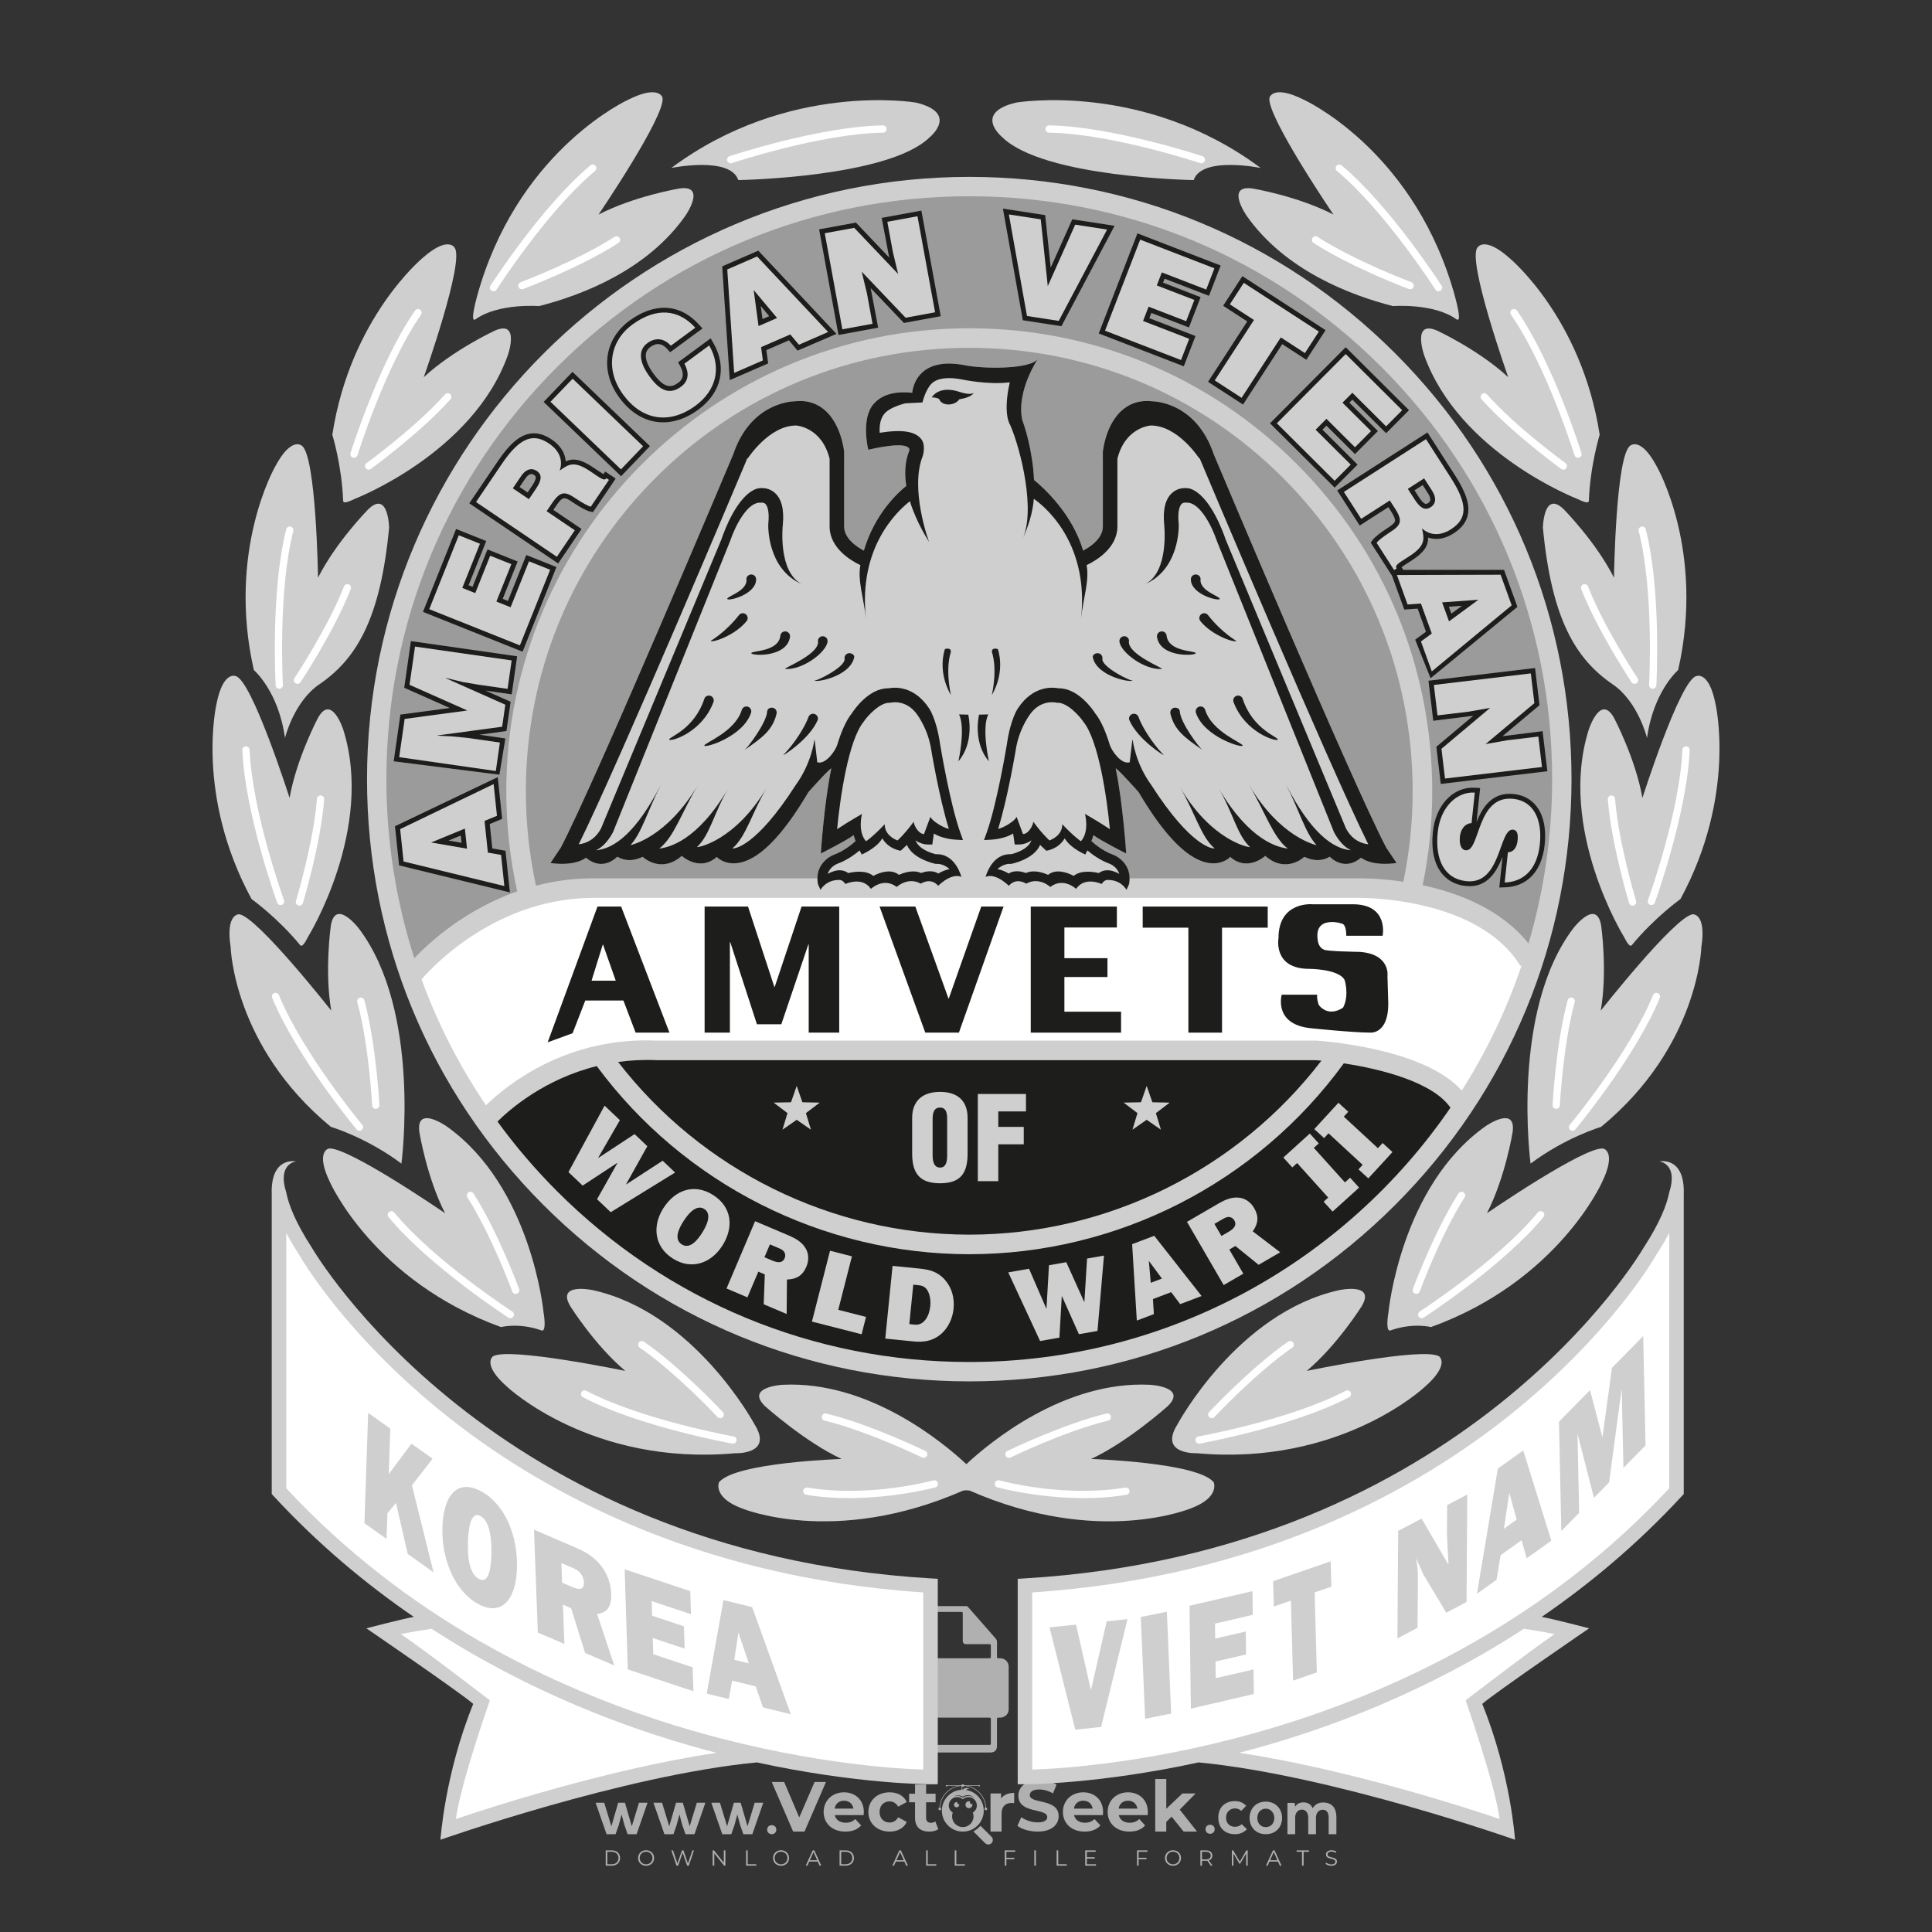 <?xml version="1.0" encoding="iso-8859-1"?>
<!-- Generator: Adobe Illustrator 27.0.0, SVG Export Plug-In . SVG Version: 6.00 Build 0)  -->
<svg version="1.1" id="Layer_1" xmlns="http://www.w3.org/2000/svg" xmlns:xlink="http://www.w3.org/1999/xlink" x="0px" y="0px"
	 viewBox="0 0 500 500" style="enable-background:new 0 0 500 500;" xml:space="preserve">
<rect x="0" y="0" width="500" height="500" fill="#333333" stroke="none"/>
<g id="watermark_1_">
	<g>
		<g id="watermark" style="opacity:0.61;">
			<g>
				<g>
					<g>
						<g>
							<polygon style="fill:#FFFFFF;" points="213.765,461.172 208.204,474.017 205.268,474.017 199.726,461.172 202.938,461.172 
								206.846,470.347 210.81,461.172 							"/>
						</g>
						<g>
							<path style="fill:#FFFFFF;" d="M223.507,469.741h-7.469c0.275,1.23,1.321,1.982,2.826,1.982c1.046,0,1.798-0.312,2.477-0.954
								l1.523,1.651c-0.917,1.046-2.294,1.597-4.074,1.597c-3.413,0-5.634-2.147-5.634-5.083c0-2.954,2.257-5.083,5.267-5.083
								c2.899,0,5.138,1.945,5.138,5.12C223.562,469.191,223.526,469.503,223.507,469.741 M216.002,468.071h4.863
								c-0.202-1.248-1.138-2.055-2.422-2.055C217.139,466.016,216.204,466.805,216.002,468.071"/>
						</g>
						<g>
							<path style="fill:#FFFFFF;" d="M224.735,468.934c0-2.973,2.294-5.083,5.505-5.083c2.074,0,3.707,0.899,4.423,2.514
								l-2.22,1.193c-0.532-0.936-1.321-1.358-2.221-1.358c-1.45,0-2.587,1.009-2.587,2.734c0,1.725,1.138,2.734,2.587,2.734
								c0.899,0,1.688-0.404,2.221-1.358l2.22,1.211c-0.716,1.578-2.349,2.495-4.423,2.495
								C227.029,474.017,224.735,471.907,224.735,468.934"/>
						</g>
						<g>
							<path style="fill:#FFFFFF;" d="M242.828,473.393c-0.587,0.422-1.45,0.624-2.331,0.624c-2.33,0-3.688-1.193-3.688-3.542
								v-4.055h-1.523v-2.202h1.523v-2.404h2.863v2.404h2.459v2.202h-2.459v4.019c0,0.844,0.458,1.303,1.229,1.303
								c0.422,0,0.844-0.128,1.156-0.367L242.828,473.393z"/>
						</g>
					</g>
					<g>
						<path style="fill:#FFFFFF;" d="M262.474,463.997v2.643c-0.238-0.018-0.422-0.037-0.642-0.037
							c-1.578,0-2.624,0.862-2.624,2.753v4.661h-2.863v-9.873h2.734v1.303C259.776,464.493,260.951,463.997,262.474,463.997"/>
					</g>
					<g>
						<path style="fill:#FFFFFF;" d="M263.299,472.53l1.009-2.239c1.083,0.789,2.697,1.339,4.239,1.339
							c1.762,0,2.477-0.587,2.477-1.376c0-2.404-7.469-0.752-7.469-5.524c0-2.184,1.762-4,5.413-4c1.615,0,3.267,0.385,4.459,1.138
							l-0.918,2.257c-1.193-0.679-2.422-1.009-3.56-1.009c-1.761,0-2.44,0.66-2.44,1.468c0,2.367,7.468,0.734,7.468,5.45
							c0,2.147-1.78,3.982-5.45,3.982C266.492,474.017,264.437,473.411,263.299,472.53"/>
					</g>
					<g>
						<path style="fill:#FFFFFF;" d="M285.428,469.741h-7.469c0.275,1.23,1.321,1.982,2.826,1.982c1.046,0,1.798-0.312,2.477-0.954
							l1.523,1.651c-0.918,1.046-2.294,1.597-4.074,1.597c-3.413,0-5.634-2.147-5.634-5.083c0-2.954,2.257-5.083,5.267-5.083
							c2.9,0,5.138,1.945,5.138,5.12C285.484,469.191,285.447,469.503,285.428,469.741 M277.923,468.071h4.863
							c-0.202-1.248-1.138-2.055-2.422-2.055C279.061,466.016,278.125,466.805,277.923,468.071"/>
					</g>
					<g>
						<path style="fill:#FFFFFF;" d="M297.007,469.741h-7.469c0.275,1.23,1.321,1.982,2.826,1.982c1.046,0,1.798-0.312,2.477-0.954
							l1.523,1.651c-0.918,1.046-2.294,1.597-4.074,1.597c-3.413,0-5.634-2.147-5.634-5.083c0-2.954,2.257-5.083,5.267-5.083
							c2.899,0,5.138,1.945,5.138,5.12C297.062,469.191,297.025,469.503,297.007,469.741 M289.501,468.071h4.863
							c-0.202-1.248-1.138-2.055-2.422-2.055C290.639,466.016,289.703,466.805,289.501,468.071"/>
					</g>
					<g>
						<polygon style="fill:#FFFFFF;" points="303.208,470.145 301.831,471.503 301.831,474.017 298.969,474.017 298.969,460.401 
							301.831,460.401 301.831,468.108 306.016,464.144 309.429,464.144 305.318,468.328 309.796,474.017 306.327,474.017 						"/>
					</g>
					<g>
						<path style="fill:#FFFFFF;" d="M256.601,475.359L256.601,475.359l-2.86-2.86c-0.435,0.508-0.953,0.943-1.534,1.284
							c-0.092,0.069-0.186,0.136-0.283,0.199l3.027,3.027c0.456,0.456,1.195,0.456,1.65,0
							C257.057,476.554,257.057,475.815,256.601,475.359"/>
					</g>
					<g>
						<path style="fill:#FFFFFF;" d="M249.984,463.244c0.221-0.173,0.495-0.281,0.797-0.281c0.042,0,0.083,0.002,0.124,0.006
							c-0.214-0.156-0.478-0.249-0.764-0.249c-0.395,0-0.744,0.18-0.981,0.458c-0.051,0-0.1,0.006-0.151,0.008
							c0.039-0.077,0.064-0.162,0.064-0.255c0-0.234-0.143-0.434-0.346-0.519c0.087,0.126,0.138,0.279,0.138,0.445
							c0,0.122-0.031,0.237-0.081,0.341c-2.811,0.201-5.03,2.539-5.03,5.4c0,2.993,2.426,5.42,5.42,5.42
							c2.993,0,5.42-2.426,5.42-5.42C254.595,465.879,252.593,463.635,249.984,463.244 M247.983,464.656
							c0.435,0,0.844,0.112,1.199,0.309c0.374-0.245,0.82-0.387,1.299-0.387c0.711,0,1.348,0.312,1.784,0.806
							c-0.435-0.379-1.004-0.61-1.627-0.61c-0.449,0-0.87,0.12-1.234,0.329c-0.079,0.046-0.156,0.096-0.229,0.15
							c-0.065-0.048-0.133-0.093-0.204-0.134c-0.369-0.219-0.8-0.344-1.26-0.344c-0.3,0-0.588,0.054-0.854,0.152
							C247.196,464.754,247.578,464.656,247.983,464.656 M251.772,469.098c0.115,0.305,0.181,0.634,0.181,0.979
							c0,1.534-1.244,2.777-2.778,2.777c-1.534,0-2.777-1.243-2.777-2.777c0-0.345,0.066-0.674,0.181-0.979
							c-0.62-0.382-1.035-1.064-1.035-1.846c0-1.197,0.971-2.168,2.168-2.168c0.565,0,1.078,0.218,1.463,0.572
							c0.386-0.354,0.899-0.572,1.464-0.572c1.197,0,2.168,0.971,2.168,2.168C252.807,468.034,252.392,468.716,251.772,469.098"/>
					</g>
					<g>
						<path style="fill:#FFFFFF;" d="M251.666,467.061c0,0.497-0.404,0.901-0.901,0.901c-0.497,0-0.901-0.404-0.901-0.901
							s0.404-0.901,0.901-0.901c0.101,0,0.197,0.017,0.287,0.047c-0.03,0.062-0.045,0.132-0.045,0.204
							c0,0.273,0.221,0.494,0.494,0.494c0.05,0,0.099-0.008,0.146-0.022C251.66,466.941,251.666,467,251.666,467.061"/>
					</g>
					<g>
						<path style="fill:#FFFFFF;" d="M248.255,467.061c0,0.376-0.305,0.681-0.681,0.681c-0.376,0-0.681-0.305-0.681-0.681
							s0.305-0.681,0.681-0.681c0.076,0,0.149,0.013,0.217,0.035c-0.023,0.047-0.034,0.1-0.034,0.155
							c0,0.206,0.167,0.374,0.374,0.374c0.038,0,0.075-0.006,0.11-0.017C248.25,466.97,248.255,467.015,248.255,467.061"/>
					</g>
					<g>
						<g>
							<g>
								<rect x="242.908" y="467.83" style="fill:#FFFFFF;" width="0.616" height="0.616"/>
							</g>
							<g>
								<rect x="254.827" y="467.83" style="fill:#FFFFFF;" width="0.616" height="0.616"/>
							</g>
							<g>
								<path style="fill:#FFFFFF;" d="M255.205,468.082h-0.14c0-3.248-2.642-5.89-5.89-5.89c-3.248,0-5.89,2.642-5.89,5.89h-0.14
									c0-1.611,0.627-3.125,1.766-4.264c1.139-1.139,2.653-1.766,4.264-1.766c1.611,0,3.125,0.627,4.264,1.766
									C254.578,464.957,255.205,466.471,255.205,468.082"/>
							</g>
						</g>
						<g>
							<rect x="248.868" y="461.814" style="fill:#FFFFFF;" width="0.616" height="0.616"/>
						</g>
						<g>
							<rect x="244.95" y="462.052" style="fill:#FFFFFF;" width="8.45" height="0.14"/>
						</g>
						<g>
							<path style="fill:#FFFFFF;" d="M245.174,462.15c0,0.108-0.088,0.196-0.196,0.196c-0.108,0-0.196-0.088-0.196-0.196
								c0-0.108,0.088-0.196,0.196-0.196C245.086,461.954,245.174,462.042,245.174,462.15"/>
						</g>
						<g>
							<path style="fill:#FFFFFF;" d="M253.596,462.15c0,0.108-0.088,0.196-0.196,0.196c-0.108,0-0.196-0.088-0.196-0.196
								c0-0.108,0.088-0.196,0.196-0.196C253.509,461.954,253.596,462.042,253.596,462.15"/>
						</g>
					</g>
				</g>
				<g>
					<path style="fill:#FFFFFF;" d="M314.356,473.409c0,1.559-2.364,1.559-2.364,0C311.993,471.851,314.356,471.851,314.356,473.409
						z"/>
				</g>
				<g>
					<g>
						<g>
							<path style="fill:#FFFFFF;" d="M161.739,466.549l1.772,6.088l1.855-6.088h2.215l-2.823,8.14h-2.33l-0.837-2.396l-0.722-2.708
								l-0.722,2.708l-0.837,2.396h-2.33l-2.839-8.14h2.231l1.855,6.088l1.756-6.088H161.739z"/>
						</g>
						<g>
							<path style="fill:#FFFFFF;" d="M176.713,466.549l1.772,6.088l1.855-6.088h2.215l-2.823,8.14h-2.33l-0.837-2.396l-0.722-2.708
								l-0.722,2.708l-0.837,2.396h-2.33l-2.839-8.14h2.231l1.855,6.088l1.756-6.088H176.713z"/>
						</g>
						<g>
							<path style="fill:#FFFFFF;" d="M191.687,466.549l1.772,6.088l1.855-6.088h2.215l-2.823,8.14h-2.33l-0.837-2.396l-0.722-2.708
								l-0.722,2.708l-0.837,2.396h-2.33l-2.839-8.14h2.231l1.855,6.088l1.756-6.088H191.687z"/>
						</g>
					</g>
					<g>
						<path style="fill:#FFFFFF;" d="M200.908,473.52c0,1.559-2.364,1.559-2.364,0C198.545,471.962,200.908,471.962,200.908,473.52z
							"/>
					</g>
					<g>
						<path style="fill:#FFFFFF;" d="M322.71,473.409c-0.935,0.919-1.919,1.28-3.117,1.28c-2.346,0-4.3-1.411-4.3-4.282
							s1.953-4.284,4.3-4.284c1.149,0,2.035,0.329,2.921,1.199l-1.264,1.329c-0.476-0.428-1.066-0.64-1.623-0.64
							c-1.346,0-2.33,0.985-2.33,2.396c0,1.542,1.05,2.362,2.297,2.362c0.64,0,1.28-0.18,1.772-0.672L322.71,473.409z"/>
					</g>
					<g>
						<path style="fill:#FFFFFF;" d="M331.805,470.472c0,2.33-1.591,4.217-4.217,4.217c-2.626,0-4.201-1.887-4.201-4.217
							c0-2.314,1.609-4.217,4.185-4.217C330.149,466.255,331.805,468.158,331.805,470.472z M325.389,470.472
							c0,1.231,0.739,2.38,2.199,2.38c1.46,0,2.199-1.149,2.199-2.38c0-1.215-0.854-2.396-2.199-2.396
							C326.144,468.077,325.389,469.258,325.389,470.472z"/>
					</g>
					<g>
						<path style="fill:#FFFFFF;" d="M338.572,474.689v-4.332c0-1.068-0.559-2.035-1.658-2.035c-1.082,0-1.722,0.967-1.722,2.035
							v4.332h-2.003v-8.107h1.855l0.148,0.985c0.426-0.82,1.362-1.116,2.133-1.116c0.969,0,1.937,0.394,2.396,1.51
							c0.723-1.149,1.658-1.478,2.708-1.478c2.297,0,3.43,1.412,3.43,3.84v4.365h-2.003v-4.365c0-1.066-0.442-1.97-1.526-1.97
							c-1.082,0-1.756,0.935-1.756,2.003v4.332H338.572z"/>
					</g>
				</g>
			</g>
		</g>
		<g style="opacity:0.61;">
			<g>
				<g>
					<path style="fill:#FFFFFF;" d="M345.988,431.299c-0.006-1.224-0.959-2.121-2.189-2.14c-0.924-0.014-0.832,0.12-0.834-0.867
						c-0.003-1.097-0.007-2.194,0.003-3.292c0.003-0.379-0.112-0.691-0.362-0.976c-2.342-2.668-4.678-5.342-7.019-8.011
						c-0.12-0.137-0.275-0.244-0.414-0.366c-6.214,0-12.427,0-18.641,0c-0.794,0.293-1.14,0.868-1.138,1.709
						c0.01,3.748,0.004,7.496,0.004,11.243c0,0.556-0.003,0.589-0.55,0.551c-1.497-0.102-2.516,0.986-2.497,2.492
						c0.044,3.476,0.013,6.953,0.014,10.429c0.001,1.58,0.867,2.443,2.45,2.449c0.582,0.002,0.582,0.002,0.582,0.6
						c0,2.219-0.001,4.438,0.001,6.657c0.001,1.192,0.58,1.771,1.768,1.771c8.013,0.001,16.027,0.001,24.04,0
						c1.168,0,1.755-0.583,1.757-1.745c0.002-2.256,0-4.512,0.001-6.768c0-0.512,0.002-0.511,0.52-0.515
						c0.271-0.002,0.541,0.008,0.809-0.058c0.996-0.246,1.69-1.044,1.694-2.069C346.003,438.696,346.005,434.997,345.988,431.299z
						 M317.537,417.162c5.337,0,10.674,0,16.01,0c0.548,0,0.554,0.007,0.554,0.561c0.001,2.243-0.001,4.486,0.001,6.73
						c0.001,0.811,0.249,1.059,1.06,1.059c1.91,0.001,3.821,0,5.731,0.001c0.458,0,0.479,0.021,0.481,0.483
						c0.003,0.887,0.002,1.775,0,2.662c-0.001,0.477-0.024,0.498-0.504,0.499c-3.895,0.001-7.79,0-11.684,0
						c-3.882,0-7.765,0-11.647,0c-0.55,0-0.552-0.001-0.552-0.561c-0.001-3.624-0.001-7.247,0-10.871
						C316.987,417.166,316.991,417.162,317.537,417.162z M340.822,451.579c-3.883,0.001-7.766,0-11.65,0c-3.871,0-7.742,0-11.613,0
						c-0.572,0-0.574-0.002-0.574-0.579c-0.001-1.997-0.001-3.994,0.001-5.991c0-0.464,0.023-0.486,0.478-0.487
						c7.803-0.001,15.607-0.001,23.41,0c0.478,0,0.499,0.02,0.499,0.503c0.002,1.997,0.001,3.994,0,5.991
						C341.375,451.574,341.37,451.579,340.822,451.579z"/>
				</g>
				<g>
					<g>
						<rect x="327.418" y="417.053" style="fill:#FFFFFF;" width="1.757" height="1.054"/>
					</g>
					<g>
						<rect x="325.662" y="418.107" style="fill:#FFFFFF;" width="1.757" height="1.054"/>
					</g>
					<g>
						<rect x="327.418" y="419.161" style="fill:#FFFFFF;" width="1.757" height="1.054"/>
					</g>
					<g>
						<rect x="325.662" y="420.215" style="fill:#FFFFFF;" width="1.757" height="1.054"/>
					</g>
					<g>
						<rect x="327.418" y="421.269" style="fill:#FFFFFF;" width="1.757" height="1.054"/>
					</g>
					<g>
						<rect x="325.662" y="422.323" style="fill:#FFFFFF;" width="1.757" height="1.054"/>
					</g>
					<g>
						<rect x="327.418" y="423.378" style="fill:#FFFFFF;" width="1.757" height="1.054"/>
					</g>
					<g>
						<rect x="325.662" y="424.432" style="fill:#FFFFFF;" width="1.757" height="1.054"/>
					</g>
					<g>
						<rect x="327.418" y="425.486" style="fill:#FFFFFF;" width="1.757" height="1.054"/>
					</g>
					<g>
						<rect x="325.662" y="426.54" style="fill:#FFFFFF;" width="1.757" height="1.054"/>
					</g>
					<g>
						<rect x="327.418" y="427.594" style="fill:#FFFFFF;" width="1.757" height="1.054"/>
					</g>
					<g>
						<rect x="325.662" y="428.648" style="fill:#FFFFFF;" width="1.757" height="1.054"/>
					</g>
				</g>
			</g>
			<g>
				<path style="fill:#FFFFFF;" d="M187.637,431.299c-0.006-1.224-0.959-2.121-2.189-2.14c-0.924-0.014-0.832,0.12-0.834-0.867
					c-0.003-1.097-0.007-2.194,0.003-3.292c0.003-0.379-0.112-0.691-0.362-0.976c-2.342-2.668-4.678-5.342-7.019-8.011
					c-0.12-0.137-0.275-0.244-0.414-0.366c-6.214,0-12.427,0-18.641,0c-0.794,0.293-1.14,0.868-1.138,1.709
					c0.01,3.748,0.004,7.496,0.004,11.243c0,0.556-0.003,0.589-0.55,0.551c-1.497-0.102-2.516,0.986-2.497,2.492
					c0.044,3.476,0.013,6.953,0.014,10.429c0.001,1.58,0.867,2.443,2.45,2.449c0.582,0.002,0.582,0.002,0.582,0.6
					c0,2.219-0.001,4.438,0.001,6.657c0.001,1.192,0.58,1.771,1.768,1.771c8.013,0.001,16.027,0.001,24.04,0
					c1.168,0,1.755-0.583,1.757-1.745c0.002-2.256,0-4.512,0.001-6.768c0-0.512,0.002-0.511,0.52-0.515
					c0.271-0.002,0.541,0.008,0.809-0.058c0.996-0.246,1.69-1.044,1.694-2.069C187.652,438.696,187.655,434.997,187.637,431.299z
					 M159.187,417.162c5.337,0,10.674,0,16.01,0c0.548,0,0.554,0.007,0.554,0.561c0.001,2.243-0.001,4.486,0.001,6.73
					c0.001,0.811,0.249,1.059,1.06,1.059c1.91,0.001,3.821,0,5.731,0.001c0.458,0,0.479,0.021,0.481,0.483
					c0.003,0.887,0.002,1.775,0,2.662c-0.001,0.477-0.024,0.498-0.504,0.499c-3.895,0.001-7.79,0-11.684,0
					c-3.882,0-7.765,0-11.647,0c-0.55,0-0.552-0.001-0.552-0.561c-0.001-3.624-0.001-7.247,0-10.871
					C158.636,417.166,158.64,417.162,159.187,417.162z M182.472,451.579c-3.883,0.001-7.766,0-11.65,0c-3.871,0-7.742,0-11.613,0
					c-0.572,0-0.574-0.002-0.574-0.579c-0.001-1.997-0.001-3.994,0.001-5.991c0-0.464,0.023-0.486,0.478-0.487
					c7.803-0.001,15.607-0.001,23.41,0c0.478,0,0.499,0.02,0.499,0.503c0.002,1.997,0.001,3.994,0,5.991
					C183.024,451.574,183.019,451.579,182.472,451.579z"/>
			</g>
			<g>
				<path style="fill:#FFFFFF;" d="M159.779,440.669v-7.897h2.779c0.375,0,0.726,0.061,1.053,0.182
					c0.327,0.121,0.612,0.292,0.855,0.513c0.242,0.221,0.434,0.483,0.573,0.789c0.14,0.305,0.21,0.642,0.21,1.009
					c0,0.375-0.07,0.715-0.21,1.02c-0.14,0.305-0.331,0.568-0.573,0.789c-0.243,0.221-0.528,0.392-0.855,0.513
					c-0.327,0.121-0.678,0.182-1.053,0.182h-1.29v2.901H159.779z M162.58,436.356c0.39,0,0.684-0.111,0.882-0.331
					c0.199-0.22,0.298-0.474,0.298-0.761c0-0.14-0.024-0.276-0.072-0.408c-0.048-0.132-0.121-0.248-0.221-0.347
					c-0.099-0.099-0.223-0.178-0.37-0.237c-0.147-0.059-0.32-0.089-0.518-0.089h-1.312v2.173H162.58z"/>
				<path style="fill:#FFFFFF;" d="M166.308,432.771h1.731l3.177,5.294h0.088l-0.088-1.522v-3.772h1.478v7.897h-1.566l-3.353-5.592
					h-0.088l0.088,1.522v4.07h-1.467V432.771z"/>
				<path style="fill:#FFFFFF;" d="M177.922,436.334h3.872c0.022,0.089,0.04,0.195,0.055,0.32c0.014,0.125,0.022,0.25,0.022,0.375
					c0,0.507-0.077,0.985-0.231,1.434c-0.154,0.449-0.397,0.849-0.728,1.202c-0.353,0.375-0.776,0.666-1.268,0.871
					c-0.493,0.206-1.055,0.309-1.688,0.309c-0.574,0-1.114-0.103-1.622-0.309c-0.507-0.206-0.948-0.492-1.323-0.86
					c-0.375-0.367-0.673-0.803-0.894-1.307c-0.221-0.504-0.331-1.053-0.331-1.649c0-0.595,0.11-1.145,0.331-1.649
					c0.221-0.504,0.518-0.939,0.894-1.307c0.375-0.367,0.816-0.654,1.323-0.86c0.507-0.206,1.048-0.309,1.622-0.309
					c0.64,0,1.211,0.11,1.715,0.331c0.504,0.221,0.935,0.526,1.296,0.915l-1.025,1.004c-0.258-0.272-0.544-0.48-0.861-0.623
					c-0.316-0.143-0.695-0.215-1.136-0.215c-0.361,0-0.703,0.065-1.026,0.193c-0.324,0.129-0.607,0.311-0.85,0.546
					c-0.242,0.235-0.436,0.52-0.579,0.855c-0.143,0.335-0.215,0.708-0.215,1.119c0,0.412,0.072,0.785,0.215,1.12
					c0.143,0.335,0.338,0.62,0.584,0.855c0.246,0.235,0.531,0.418,0.855,0.546c0.323,0.129,0.669,0.193,1.037,0.193
					c0.419,0,0.773-0.061,1.064-0.182c0.29-0.121,0.538-0.278,0.744-0.469c0.148-0.132,0.275-0.3,0.381-0.502
					c0.106-0.202,0.189-0.428,0.248-0.678h-2.482V436.334z"/>
			</g>
			<g>
				<path style="fill:#FFFFFF;" d="M224.019,431.299c-0.006-1.224-0.959-2.121-2.189-2.14c-0.924-0.014-0.832,0.12-0.834-0.867
					c-0.003-1.097-0.007-2.194,0.003-3.292c0.003-0.379-0.112-0.691-0.362-0.976c-2.342-2.668-4.678-5.342-7.019-8.011
					c-0.12-0.137-0.275-0.244-0.414-0.366c-6.214,0-12.427,0-18.641,0c-0.794,0.293-1.14,0.868-1.138,1.709
					c0.01,3.748,0.004,7.496,0.004,11.243c0,0.556-0.003,0.589-0.55,0.551c-1.497-0.102-2.516,0.986-2.497,2.492
					c0.044,3.476,0.013,6.953,0.014,10.429c0.001,1.58,0.867,2.443,2.45,2.449c0.582,0.002,0.582,0.002,0.582,0.6
					c0,2.219-0.001,4.438,0.001,6.657c0.001,1.192,0.58,1.771,1.768,1.771c8.013,0.001,16.027,0.001,24.04,0
					c1.168,0,1.755-0.583,1.757-1.745c0.002-2.256,0-4.512,0.001-6.768c0-0.512,0.002-0.511,0.52-0.515
					c0.271-0.002,0.541,0.008,0.809-0.058c0.997-0.246,1.69-1.044,1.694-2.069C224.034,438.696,224.036,434.997,224.019,431.299z
					 M195.568,417.162c5.337,0,10.674,0,16.01,0c0.548,0,0.554,0.007,0.554,0.561c0.001,2.243-0.001,4.486,0.001,6.73
					c0.001,0.811,0.249,1.059,1.06,1.059c1.91,0.001,3.821,0,5.731,0.001c0.458,0,0.479,0.021,0.481,0.483
					c0.003,0.887,0.002,1.775,0,2.662c-0.001,0.477-0.024,0.498-0.504,0.499c-3.895,0.001-7.79,0-11.684,0
					c-3.882,0-7.765,0-11.647,0c-0.55,0-0.552-0.001-0.552-0.561c-0.001-3.624-0.001-7.247,0-10.871
					C195.018,417.166,195.022,417.162,195.568,417.162z M218.854,451.579c-3.883,0.001-7.766,0-11.65,0c-3.871,0-7.742,0-11.613,0
					c-0.572,0-0.574-0.002-0.574-0.579c-0.001-1.997-0.001-3.994,0.001-5.991c0-0.464,0.023-0.486,0.478-0.487
					c7.803-0.001,15.607-0.001,23.41,0c0.478,0,0.499,0.02,0.499,0.503c0.002,1.997,0.001,3.994,0,5.991
					C219.406,451.574,219.401,451.579,218.854,451.579z"/>
			</g>
			<g>
				<path style="fill:#FFFFFF;" d="M205.111,432.771h1.699l2.967,7.897h-1.644l-0.651-1.886h-3.044l-0.651,1.886h-1.643
					L205.111,432.771z M206.997,437.415l-0.706-1.974l-0.287-0.96h-0.088l-0.287,0.96l-0.706,1.974H206.997z"/>
				<path style="fill:#FFFFFF;" d="M211.331,434.536c-0.125,0-0.245-0.024-0.359-0.072c-0.114-0.048-0.213-0.114-0.298-0.199
					c-0.084-0.084-0.151-0.182-0.198-0.292c-0.048-0.11-0.072-0.232-0.072-0.364s0.024-0.254,0.072-0.364
					c0.048-0.11,0.114-0.208,0.198-0.292c0.084-0.084,0.184-0.151,0.298-0.198c0.114-0.048,0.233-0.072,0.359-0.072
					c0.257,0,0.478,0.09,0.662,0.27c0.184,0.181,0.276,0.399,0.276,0.656s-0.092,0.476-0.276,0.656
					C211.809,434.446,211.589,434.536,211.331,434.536z M210.615,440.669v-5.404h1.445v5.404H210.615z"/>
			</g>
			<g>
				<path style="fill:#FFFFFF;" d="M261.044,431.299c-0.006-1.224-0.959-2.121-2.189-2.14c-0.924-0.014-0.832,0.12-0.834-0.867
					c-0.003-1.097-0.007-2.194,0.003-3.292c0.003-0.379-0.112-0.691-0.362-0.976c-2.342-2.668-4.678-5.342-7.019-8.011
					c-0.12-0.137-0.275-0.244-0.414-0.366c-6.214,0-12.427,0-18.641,0c-0.794,0.293-1.14,0.868-1.138,1.709
					c0.01,3.748,0.004,7.496,0.004,11.243c0,0.556-0.003,0.589-0.55,0.551c-1.497-0.102-2.516,0.986-2.497,2.492
					c0.044,3.476,0.013,6.953,0.014,10.429c0.001,1.58,0.867,2.443,2.45,2.449c0.582,0.002,0.582,0.002,0.582,0.6
					c0,2.219-0.001,4.438,0.001,6.657c0.001,1.192,0.58,1.771,1.768,1.771c8.013,0.001,16.027,0.001,24.04,0
					c1.168,0,1.755-0.583,1.757-1.745c0.002-2.256,0-4.512,0.001-6.768c0-0.512,0.002-0.511,0.52-0.515
					c0.271-0.002,0.541,0.008,0.809-0.058c0.996-0.246,1.69-1.044,1.694-2.069C261.059,438.696,261.061,434.997,261.044,431.299z
					 M232.593,417.162c5.337,0,10.674,0,16.01,0c0.548,0,0.554,0.007,0.554,0.561c0.001,2.243-0.001,4.486,0.001,6.73
					c0.001,0.811,0.249,1.059,1.06,1.059c1.91,0.001,3.821,0,5.731,0.001c0.458,0,0.479,0.021,0.481,0.483
					c0.003,0.887,0.002,1.775,0,2.662c-0.001,0.477-0.024,0.498-0.504,0.499c-3.895,0.001-7.79,0-11.684,0
					c-3.882,0-7.765,0-11.647,0c-0.55,0-0.552-0.001-0.552-0.561c-0.001-3.624-0.001-7.247,0-10.871
					C232.042,417.166,232.047,417.162,232.593,417.162z M255.878,451.579c-3.883,0.001-7.766,0-11.65,0c-3.871,0-7.742,0-11.613,0
					c-0.572,0-0.574-0.002-0.574-0.579c-0.001-1.997-0.001-3.994,0.001-5.991c0-0.464,0.023-0.486,0.478-0.487
					c7.803-0.001,15.607-0.001,23.41,0c0.478,0,0.499,0.02,0.499,0.503c0.002,1.997,0.001,3.994,0,5.991
					C256.431,451.574,256.426,451.579,255.878,451.579z"/>
			</g>
			<g>
				<path style="fill:#FFFFFF;" d="M236.361,440.845c-0.338,0-0.662-0.048-0.971-0.143c-0.309-0.095-0.592-0.239-0.849-0.43
					c-0.257-0.191-0.481-0.425-0.673-0.7c-0.191-0.276-0.342-0.597-0.452-0.965l1.401-0.551c0.103,0.397,0.283,0.726,0.54,0.987
					c0.257,0.261,0.596,0.392,1.015,0.392c0.154,0,0.303-0.02,0.447-0.061c0.143-0.04,0.272-0.099,0.386-0.176
					s0.204-0.175,0.27-0.292c0.066-0.118,0.099-0.254,0.099-0.408c0-0.147-0.026-0.279-0.077-0.397
					c-0.051-0.117-0.138-0.227-0.259-0.331c-0.121-0.103-0.28-0.202-0.475-0.298c-0.195-0.095-0.435-0.195-0.722-0.298l-0.485-0.176
					c-0.213-0.073-0.429-0.173-0.645-0.298c-0.217-0.125-0.413-0.276-0.59-0.452c-0.177-0.176-0.322-0.384-0.436-0.623
					c-0.114-0.239-0.171-0.509-0.171-0.81c0-0.309,0.06-0.597,0.182-0.866c0.121-0.268,0.294-0.503,0.518-0.706
					c0.224-0.202,0.492-0.36,0.805-0.474s0.66-0.171,1.042-0.171c0.397,0,0.74,0.053,1.031,0.16
					c0.291,0.107,0.537,0.243,0.739,0.408c0.202,0.165,0.366,0.348,0.491,0.546c0.125,0.199,0.217,0.386,0.276,0.563l-1.312,0.551
					c-0.074-0.221-0.208-0.419-0.402-0.596c-0.195-0.176-0.462-0.265-0.8-0.265c-0.324,0-0.592,0.075-0.805,0.226
					c-0.213,0.151-0.32,0.348-0.32,0.59c0,0.235,0.103,0.436,0.309,0.601c0.206,0.165,0.533,0.325,0.982,0.48l0.497,0.165
					c0.316,0.111,0.605,0.237,0.866,0.381c0.261,0.143,0.485,0.314,0.673,0.513c0.187,0.199,0.331,0.425,0.43,0.678
					c0.1,0.254,0.149,0.546,0.149,0.877c0,0.412-0.083,0.767-0.248,1.064c-0.165,0.298-0.377,0.542-0.634,0.734
					c-0.258,0.191-0.548,0.335-0.872,0.43C236.986,440.797,236.67,440.845,236.361,440.845z"/>
				<path style="fill:#FFFFFF;" d="M239.516,432.771h1.61l1.633,4.754l0.287,1.015h0.088l0.309-1.015l1.699-4.754h1.61l-2.879,7.897
					h-1.566L239.516,432.771z"/>
				<path style="fill:#FFFFFF;" d="M251.097,436.334h3.871c0.022,0.089,0.04,0.195,0.055,0.32c0.015,0.125,0.023,0.25,0.023,0.375
					c0,0.507-0.078,0.985-0.232,1.434c-0.154,0.449-0.397,0.849-0.728,1.202c-0.353,0.375-0.775,0.666-1.268,0.871
					c-0.493,0.206-1.055,0.309-1.688,0.309c-0.574,0-1.114-0.103-1.621-0.309c-0.507-0.206-0.949-0.492-1.324-0.86
					c-0.375-0.367-0.673-0.803-0.894-1.307c-0.22-0.504-0.331-1.053-0.331-1.649c0-0.595,0.11-1.145,0.331-1.649
					c0.221-0.504,0.518-0.939,0.894-1.307c0.375-0.367,0.816-0.654,1.324-0.86c0.507-0.206,1.047-0.309,1.621-0.309
					c0.64,0,1.211,0.11,1.715,0.331c0.504,0.221,0.936,0.526,1.296,0.915l-1.026,1.004c-0.257-0.272-0.544-0.48-0.861-0.623
					c-0.316-0.143-0.694-0.215-1.136-0.215c-0.36,0-0.702,0.065-1.026,0.193c-0.323,0.129-0.607,0.311-0.849,0.546
					c-0.243,0.235-0.436,0.52-0.579,0.855c-0.143,0.335-0.215,0.708-0.215,1.119c0,0.412,0.072,0.785,0.215,1.12
					c0.143,0.335,0.338,0.62,0.585,0.855c0.246,0.235,0.531,0.418,0.854,0.546c0.324,0.129,0.669,0.193,1.037,0.193
					c0.419,0,0.774-0.061,1.064-0.182c0.29-0.121,0.539-0.278,0.745-0.469c0.147-0.132,0.274-0.3,0.38-0.502
					c0.107-0.202,0.189-0.428,0.248-0.678h-2.482V436.334z"/>
			</g>
			<g>
				<path style="fill:#FFFFFF;" d="M297.3,431.299c-0.006-1.224-0.959-2.121-2.189-2.14c-0.924-0.014-0.832,0.12-0.834-0.867
					c-0.003-1.097-0.007-2.194,0.003-3.292c0.003-0.379-0.112-0.691-0.362-0.976c-2.342-2.668-4.678-5.342-7.019-8.011
					c-0.12-0.137-0.275-0.244-0.414-0.366c-6.214,0-12.427,0-18.641,0c-0.794,0.293-1.14,0.868-1.138,1.709
					c0.01,3.748,0.004,7.496,0.004,11.243c0,0.556-0.003,0.589-0.55,0.551c-1.497-0.102-2.516,0.986-2.497,2.492
					c0.044,3.476,0.013,6.953,0.014,10.429c0.001,1.58,0.867,2.443,2.45,2.449c0.582,0.002,0.582,0.002,0.582,0.6
					c0,2.219-0.001,4.438,0.001,6.657c0.001,1.192,0.58,1.771,1.768,1.771c8.013,0.001,16.027,0.001,24.04,0
					c1.168,0,1.755-0.583,1.757-1.745c0.002-2.256,0-4.512,0.001-6.768c0-0.512,0.002-0.511,0.52-0.515
					c0.271-0.002,0.541,0.008,0.809-0.058c0.996-0.246,1.69-1.044,1.694-2.069C297.315,438.696,297.318,434.997,297.3,431.299z
					 M268.85,417.162c5.337,0,10.674,0,16.01,0c0.548,0,0.554,0.007,0.554,0.561c0.001,2.243-0.001,4.486,0.001,6.73
					c0.001,0.811,0.249,1.059,1.06,1.059c1.91,0.001,3.821,0,5.731,0.001c0.458,0,0.479,0.021,0.481,0.483
					c0.003,0.887,0.002,1.775,0,2.662c-0.001,0.477-0.024,0.498-0.504,0.499c-3.895,0.001-7.79,0-11.684,0
					c-3.882,0-7.765,0-11.647,0c-0.55,0-0.552-0.001-0.552-0.561c-0.001-3.624-0.001-7.247,0-10.871
					C268.299,417.166,268.303,417.162,268.85,417.162z M292.135,451.579c-3.883,0.001-7.766,0-11.65,0c-3.871,0-7.742,0-11.613,0
					c-0.572,0-0.574-0.002-0.574-0.579c-0.001-1.997-0.001-3.994,0.001-5.991c0-0.464,0.023-0.486,0.478-0.487
					c7.803-0.001,15.607-0.001,23.41,0c0.478,0,0.499,0.02,0.499,0.503c0.001,1.997,0.001,3.994,0,5.991
					C292.687,451.574,292.682,451.579,292.135,451.579z"/>
			</g>
			<g>
				<path style="fill:#FFFFFF;" d="M272.966,434.183v1.831h3.165v1.412h-3.165v1.831h3.518v1.412h-5.007v-7.897h5.007v1.412H272.966
					z"/>
				<path style="fill:#FFFFFF;" d="M277.852,440.669v-7.897h2.779c0.375,0,0.726,0.061,1.053,0.182
					c0.327,0.121,0.612,0.292,0.855,0.513c0.243,0.221,0.434,0.483,0.574,0.789c0.14,0.305,0.209,0.642,0.209,1.009
					c0,0.375-0.07,0.715-0.209,1.02c-0.14,0.305-0.331,0.568-0.574,0.789c-0.243,0.221-0.528,0.392-0.855,0.513
					c-0.327,0.121-0.678,0.182-1.053,0.182h-1.29v2.901H277.852z M280.653,436.356c0.389,0,0.684-0.111,0.882-0.331
					c0.199-0.22,0.298-0.474,0.298-0.761c0-0.14-0.024-0.276-0.072-0.408c-0.048-0.132-0.121-0.248-0.221-0.347
					c-0.099-0.099-0.222-0.178-0.37-0.237c-0.147-0.059-0.32-0.089-0.518-0.089h-1.312v2.173H280.653z"/>
				<path style="fill:#FFFFFF;" d="M286.797,440.845c-0.338,0-0.662-0.048-0.971-0.143c-0.309-0.095-0.592-0.239-0.849-0.43
					c-0.257-0.191-0.482-0.425-0.673-0.7c-0.191-0.276-0.342-0.597-0.452-0.965l1.401-0.551c0.103,0.397,0.283,0.726,0.541,0.987
					c0.257,0.261,0.595,0.392,1.015,0.392c0.154,0,0.303-0.02,0.447-0.061c0.143-0.04,0.272-0.099,0.386-0.176
					c0.114-0.077,0.204-0.175,0.27-0.292c0.066-0.118,0.1-0.254,0.1-0.408c0-0.147-0.026-0.279-0.077-0.397
					c-0.051-0.117-0.138-0.227-0.259-0.331c-0.121-0.103-0.279-0.202-0.474-0.298c-0.195-0.095-0.436-0.195-0.723-0.298
					l-0.485-0.176c-0.213-0.073-0.428-0.173-0.645-0.298c-0.217-0.125-0.414-0.276-0.59-0.452c-0.176-0.176-0.322-0.384-0.436-0.623
					c-0.114-0.239-0.171-0.509-0.171-0.81c0-0.309,0.061-0.597,0.182-0.866c0.121-0.268,0.294-0.503,0.518-0.706
					c0.224-0.202,0.493-0.36,0.805-0.474c0.312-0.114,0.66-0.171,1.042-0.171c0.397,0,0.741,0.053,1.031,0.16
					c0.29,0.107,0.537,0.243,0.739,0.408c0.202,0.165,0.365,0.348,0.491,0.546c0.125,0.199,0.217,0.386,0.276,0.563l-1.312,0.551
					c-0.074-0.221-0.208-0.419-0.403-0.596c-0.195-0.176-0.462-0.265-0.799-0.265c-0.324,0-0.592,0.075-0.805,0.226
					c-0.213,0.151-0.32,0.348-0.32,0.59c0,0.235,0.103,0.436,0.309,0.601c0.206,0.165,0.533,0.325,0.982,0.48l0.496,0.165
					c0.316,0.111,0.605,0.237,0.866,0.381c0.261,0.143,0.485,0.314,0.673,0.513c0.187,0.199,0.331,0.425,0.43,0.678
					c0.099,0.254,0.149,0.546,0.149,0.877c0,0.412-0.083,0.767-0.248,1.064c-0.165,0.298-0.377,0.542-0.634,0.734
					c-0.258,0.191-0.548,0.335-0.872,0.43C287.422,440.797,287.105,440.845,286.797,440.845z"/>
			</g>
			<g>
				<path style="fill:#FFFFFF;" d="M321.394,439.168l4.004-4.985h-3.827v-1.412h5.559v1.5l-3.96,4.985h4.004v1.412h-5.779V439.168z"
					/>
				<path style="fill:#FFFFFF;" d="M328.409,432.771h1.489v7.897h-1.489V432.771z"/>
				<path style="fill:#FFFFFF;" d="M331.486,440.669v-7.897h2.779c0.375,0,0.726,0.061,1.053,0.182
					c0.327,0.121,0.612,0.292,0.855,0.513s0.434,0.483,0.574,0.789c0.14,0.305,0.209,0.642,0.209,1.009
					c0,0.375-0.07,0.715-0.209,1.02c-0.14,0.305-0.331,0.568-0.574,0.789c-0.243,0.221-0.528,0.392-0.855,0.513
					c-0.327,0.121-0.678,0.182-1.053,0.182h-1.29v2.901H331.486z M334.288,436.356c0.389,0,0.684-0.111,0.882-0.331
					c0.199-0.22,0.298-0.474,0.298-0.761c0-0.14-0.024-0.276-0.072-0.408c-0.048-0.132-0.121-0.248-0.221-0.347
					c-0.099-0.099-0.222-0.178-0.37-0.237c-0.147-0.059-0.32-0.089-0.518-0.089h-1.312v2.173H334.288z"/>
			</g>
		</g>
		<g style="opacity:0.61;">
			<path style="fill:#FFFFFF;" d="M300.133,433.27h9.067v2.242h-9.067V433.27z M300.133,437.136h9.067v2.243h-9.067V437.136z"/>
		</g>
	</g>
	<g style="opacity:0.61;">
		<path style="fill:#FFFFFF;" d="M156.756,478.878h1.607c1.263,0,2.114,0.812,2.114,1.974c0,1.161-0.851,1.973-2.114,1.973h-1.607
			V478.878z M158.34,482.464c1.049,0,1.725-0.665,1.725-1.612c0-0.947-0.677-1.613-1.725-1.613h-1.167v3.225H158.34z"/>
		<path style="fill:#FFFFFF;" d="M165.139,480.851c0-1.15,0.879-2.007,2.075-2.007c1.184,0,2.069,0.851,2.069,2.007
			c0,1.156-0.885,2.007-2.069,2.007C166.019,482.858,165.139,482.002,165.139,480.851z M168.866,480.851
			c0-0.942-0.705-1.635-1.652-1.635c-0.953,0-1.663,0.693-1.663,1.635c0,0.941,0.71,1.635,1.663,1.635
			C168.162,482.486,168.866,481.793,168.866,480.851z"/>
		<path style="fill:#FFFFFF;" d="M179.596,478.878l-1.331,3.947h-0.44l-1.156-3.366l-1.161,3.366h-0.434l-1.331-3.947h0.429
			l1.139,3.394l1.178-3.394h0.389l1.161,3.411l1.156-3.411H179.596z"/>
		<path style="fill:#FFFFFF;" d="M187.731,478.878v3.947h-0.344l-2.537-3.202v3.202h-0.417v-3.947h0.344l2.543,3.203v-3.203H187.731
			z"/>
		<path style="fill:#FFFFFF;" d="M193.093,478.878h0.417v3.586h2.21v0.361h-2.627V478.878z"/>
		<path style="fill:#FFFFFF;" d="M200.061,480.851c0-1.15,0.879-2.007,2.075-2.007c1.184,0,2.069,0.851,2.069,2.007
			c0,1.156-0.885,2.007-2.069,2.007C200.941,482.858,200.061,482.002,200.061,480.851z M203.788,480.851
			c0-0.942-0.705-1.635-1.652-1.635c-0.953,0-1.663,0.693-1.663,1.635c0,0.941,0.71,1.635,1.663,1.635
			C203.083,482.486,203.788,481.793,203.788,480.851z"/>
		<path style="fill:#FFFFFF;" d="M211.636,481.77h-2.199l-0.474,1.054h-0.434l1.804-3.947h0.412l1.804,3.947h-0.44L211.636,481.77z
			 M211.484,481.432l-0.947-2.12l-0.947,2.12H211.484z"/>
		<path style="fill:#FFFFFF;" d="M217.28,478.878h1.607c1.263,0,2.114,0.812,2.114,1.974c0,1.161-0.851,1.973-2.114,1.973h-1.607
			V478.878z M218.864,482.464c1.049,0,1.725-0.665,1.725-1.612c0-0.947-0.677-1.613-1.725-1.613h-1.167v3.225H218.864z"/>
		<path style="fill:#FFFFFF;" d="M234.041,481.77h-2.199l-0.474,1.054h-0.434l1.804-3.947h0.412l1.804,3.947h-0.44L234.041,481.77z
			 M233.889,481.432l-0.947-2.12l-0.947,2.12H233.889z"/>
		<path style="fill:#FFFFFF;" d="M239.685,478.878h0.417v3.586h2.21v0.361h-2.627V478.878z"/>
		<path style="fill:#FFFFFF;" d="M247.082,478.878h0.417v3.586h2.21v0.361h-2.627V478.878z"/>
		<path style="fill:#FFFFFF;" d="M260.449,479.239v1.551h2.041v0.361h-2.041v1.675h-0.417v-3.947h2.706v0.361H260.449z"/>
		<path style="fill:#FFFFFF;" d="M267.678,478.878h0.417v3.947h-0.417V478.878z"/>
		<path style="fill:#FFFFFF;" d="M273.456,478.878h0.417v3.586h2.21v0.361h-2.627V478.878z"/>
		<path style="fill:#FFFFFF;" d="M283.644,482.464v0.361h-2.791v-3.947h2.706v0.361h-2.289v1.404h2.041v0.355h-2.041v1.466H283.644z
			"/>
		<path style="fill:#FFFFFF;" d="M294.672,479.239v1.551h2.041v0.361h-2.041v1.675h-0.417v-3.947h2.706v0.361H294.672z"/>
		<path style="fill:#FFFFFF;" d="M301.5,480.851c0-1.15,0.879-2.007,2.075-2.007c1.184,0,2.069,0.851,2.069,2.007
			c0,1.156-0.885,2.007-2.069,2.007C302.379,482.858,301.5,482.002,301.5,480.851z M305.226,480.851
			c0-0.942-0.705-1.635-1.652-1.635c-0.953,0-1.663,0.693-1.663,1.635c0,0.941,0.71,1.635,1.663,1.635
			C304.522,482.486,305.226,481.793,305.226,480.851z"/>
		<path style="fill:#FFFFFF;" d="M313.351,482.825l-0.902-1.269c-0.102,0.011-0.203,0.017-0.316,0.017h-1.06v1.252h-0.417v-3.947
			h1.477c1.004,0,1.613,0.507,1.613,1.353c0,0.62-0.327,1.054-0.902,1.24l0.964,1.353H313.351z M313.328,480.231
			c0-0.632-0.417-0.992-1.207-0.992h-1.048v1.979h1.048C312.911,481.218,313.328,480.851,313.328,480.231z"/>
		<path style="fill:#FFFFFF;" d="M322.907,478.878v3.947h-0.4v-3.158l-1.551,2.656h-0.197l-1.551-2.639v3.14h-0.4v-3.947h0.344
			l1.714,2.926l1.697-2.926H322.907z"/>
		<path style="fill:#FFFFFF;" d="M330.744,481.77h-2.199l-0.473,1.054h-0.434l1.804-3.947h0.411l1.804,3.947h-0.44L330.744,481.77z
			 M330.592,481.432l-0.947-2.12l-0.947,2.12H330.592z"/>
		<path style="fill:#FFFFFF;" d="M336.957,479.239h-1.387v-0.361h3.192v0.361h-1.387v3.586h-0.417V479.239z"/>
		<path style="fill:#FFFFFF;" d="M343.063,482.346l0.164-0.321c0.282,0.276,0.784,0.479,1.302,0.479c0.739,0,1.06-0.31,1.06-0.699
			c0-1.083-2.43-0.417-2.43-1.877c0-0.581,0.451-1.083,1.455-1.083c0.446,0,0.908,0.13,1.224,0.35l-0.141,0.333
			c-0.338-0.22-0.733-0.327-1.083-0.327c-0.722,0-1.043,0.321-1.043,0.716c0,1.083,2.43,0.429,2.43,1.866
			c0,0.581-0.462,1.077-1.472,1.077C343.937,482.858,343.356,482.65,343.063,482.346z"/>
	</g>
</g>
<g>
</g>
<g>
	<path style="fill-rule:evenodd;clip-rule:evenodd;fill:#CFCFCF;" d="M361.056,91.427c-29.439-29.439-68.579-45.651-110.21-45.651
		c-85.943,0-155.862,69.919-155.862,155.862c0,41.632,16.213,80.772,45.651,110.21c29.439,29.44,68.579,45.652,110.211,45.652
		c41.631,0,80.772-16.212,110.21-45.652c29.439-29.439,45.651-68.578,45.651-110.21C406.707,160.006,390.495,120.865,361.056,91.427
		L361.056,91.427z"/>
	<path style="fill-rule:evenodd;clip-rule:evenodd;fill:#9C9B9B;" d="M331.987,123.629c-21.674-21.674-50.491-33.61-81.141-33.61
		c-30.651,0-59.468,11.936-81.142,33.61c-21.674,21.675-33.61,50.491-33.61,81.142c0,8.243,0.884,16.449,2.615,24.436
		c4.942-1.28,10.364-2.018,16.235-1.896c0,0,24.702,0,56.599,0c0.003-3.589,2.757-5.581,4.401-6.168
		c2.512-0.913,4.688-2.756,5.477-3.473c-0.182-0.482-0.363-1.005-0.52-1.539c-1.589,1.272-8.478,4.76-8.478,4.76
		s0.843-13.067,2.719-22.021c-0.519,0.047-5.924,6.123-5.924,6.123c-6.909,11.736-13.196,17.929-18.684,18.409
		c-2.82,0.246-4.486-1.077-5.05-1.628c-4.105,3.68-8.445,0.298-9.045-0.273c-5.082,4.459-9.554,0.787-10.098,0.251
		c-0.94,0.384-3.617,1.699-6.582-0.028c-1.716,1.635-4.745,3.072-8.103,0.256c-3.336,2.406-9.195,1.361-9.195,1.361l2.668-3.982
		c8.996-17.174,43.852-99.935,44.629-101.779c4.434-13.153,14.832-13.705,15.885-13.726c2.863-0.335,5.376,0.331,7.468,1.99
		c4.555,3.614,5.31,10.686,5.339,10.985l0.01,0.093v0.093v1.242c0.02,0.085,0.045,0.162,0.063,0.249l-0.063,0.013v17.719
		c0,3.053,3.12,5.202,5.106,6.26c2.815-9.639,9.02-15.19,10.979-16.749c-0.48-3.037-0.403-6.2,0.764-9.119
		c0,0,1.307-2.959-10.602-0.243c0,0-1.997-7.985,1.398-11.863c2.101-2.399,5.459-3.359,9.97-2.874
		c0.191-1.507,0.79-3.582,2.538-5.206c2.378-2.208,6.046-2.869,10.959-1.952c4.585,0.992,17.405,1.185,19.111-1.74
		c0,0-5.731,8.345-4.123,15.975c0.54,1.275,2.703,7.861,3.047,15.484c2.404,1.96,9.909,8.712,12.705,18.286
		c1.986-1.058,5.106-3.207,5.106-6.26v-17.719l-0.064-0.013c0.019-0.087,0.044-0.163,0.064-0.249v-1.242v-0.093l0.009-0.093
		c0.031-0.3,0.786-7.372,5.34-10.985c2.092-1.659,4.605-2.325,7.468-1.99c1.053,0.021,11.45,0.573,15.886,13.726
		c0.776,1.844,35.632,84.605,44.628,101.779l2.668,3.982c0,0-5.859,1.045-9.195-1.361c-3.358,2.816-6.387,1.379-8.102-0.256
		c-2.965,1.727-5.642,0.411-6.583,0.028c-0.543,0.536-5.015,4.208-10.098-0.251c-0.6,0.571-4.94,3.953-9.045,0.273
		c-0.565,0.551-2.23,1.874-5.049,1.628c-5.489-0.48-11.775-6.673-18.684-18.409c0,0-5.405-6.076-5.924-6.123
		c1.875,8.954,2.719,22.021,2.719,22.021s-6.889-3.488-8.478-4.76c-0.158,0.534-0.338,1.057-0.52,1.539
		c0.788,0.717,2.965,2.56,5.477,3.473c1.643,0.587,4.399,2.579,4.401,6.168c33.24,0,59.393,0,59.375,0
		c0.501-0.009,5.168-0.065,11.484,0.876c1.587-7.659,2.402-15.528,2.402-23.416C365.598,174.12,353.661,145.304,331.987,123.629
		L331.987,123.629z"/>
	<path style="fill-rule:evenodd;clip-rule:evenodd;fill:#1D1D1B;" d="M358.75,219.36c-8.995-17.174-43.852-99.935-44.628-101.779
		c-4.436-13.153-14.832-13.705-15.886-13.726c-2.863-0.335-5.376,0.331-7.468,1.99c-4.555,3.614-5.31,10.686-5.34,10.985
		l-0.009,0.093v0.093v1.242c-0.02,0.085-0.045,0.162-0.064,0.249l0.064,0.013v17.719c0,3.053-3.12,5.202-5.106,6.26
		c-2.796-9.574-10.301-16.326-12.705-18.286c-0.344-7.623-2.507-14.209-3.047-15.484c-1.608-7.629,4.123-15.975,4.123-15.975
		c-1.706,2.924-14.527,2.732-19.111,1.74c-4.913-0.917-8.581-0.256-10.959,1.952c-1.748,1.624-2.347,3.699-2.538,5.206
		c-4.511-0.485-7.869,0.475-9.97,2.874c-3.396,3.878-1.398,11.863-1.398,11.863c11.91-2.716,10.602,0.243,10.602,0.243
		c-1.168,2.918-1.244,6.082-0.764,9.119c-1.96,1.559-8.165,7.109-10.979,16.749c-1.986-1.058-5.106-3.207-5.106-6.26v-17.719
		l0.063-0.013c-0.018-0.087-0.044-0.163-0.063-0.249v-1.242v-0.093l-0.01-0.093c-0.029-0.3-0.785-7.372-5.339-10.985
		c-2.092-1.659-4.605-2.325-7.468-1.99c-1.053,0.021-11.451,0.573-15.885,13.726c-0.777,1.844-35.632,84.605-44.629,101.779
		l-2.668,3.982c0,0,5.858,1.045,9.195-1.361c3.358,2.816,6.387,1.379,8.103-0.256c2.964,1.727,5.641,0.411,6.582,0.028
		c0.544,0.536,5.016,4.208,10.098-0.251c0.6,0.571,4.94,3.953,9.045,0.273c0.564,0.551,2.23,1.874,5.05,1.628
		c5.488-0.48,11.775-6.673,18.684-18.409c0,0,5.405-6.076,5.924-6.123c-1.875,8.954-2.719,22.021-2.719,22.021
		s6.889-3.488,8.478-4.76c0.157,0.534,0.338,1.057,0.52,1.539c-0.789,0.717-2.965,2.56-5.477,3.473
		c-1.644,0.587-4.398,2.579-4.401,6.168c0,0.48,0.045,0.986,0.152,1.524l0.647,1.46c0,0,1.409-2.706,5.038-2.564
		c0.77,0.029,1.406,1.046,1.406,1.046s4.309-2.085,6.608,1.259c0,0,3.229-3.111,6.676-0.5c0,0,2.886-2.726,6.229-0.845
		c0,0,2.523-1.751,4.507,0.548c0,0,1.138-1.177,2.627-1.927c1.042-0.525,2.256-0.842,3.379-0.391
		c-0.103-0.221-1.573-6.049-6.601-5.851c-0.625-0.14-4.374-1.087-5.27-3.592c1.071,0.796,2.38,1.083,3.247,1.083h1.088l0.154-1.077
		l0.252-1.765c2.169,1.339,5.18,1.56,5.646,1.586l1.889,0.104l-0.64-1.781c-2.749-7.637-5.245-22.818-5.27-22.97
		c-0.965-6.738-2.848-9.317-2.848-9.317c-4.013-6.114-9.262-5.468-10.528-5.206c-5.078-0.082-8.92,5.594-9.473,6.456
		c-1.524,1.908-2.769,4.827-3.781,8.162c-0.451,1.487-2.968,5.196-5.168,4.525l-0.675-5.776l-0.105,0.104
		c0,0-0.688,5.922-4.825,11.594c-10.345,16.137-15.986,16.499-16.354,16.355c3.559-3.043,4.943-9.014,8.956-15.831
		c-8.088,13.738-17.757,15.659-18.124,15.483c3.333-3.078,4.374-8.848,8.095-15.169c-8.088,13.738-15.5,15.285-17.864,15.571
		c3.813-2.952,5.678-9.122,10.029-16.512c-8.089,13.737-17.399,15.61-17.474,15.614c2.951-3.207,4.442-8.958,7.863-15.614
		c-6.369,12.389-12.11,16.598-16.823,16.948c2.729-1.144,4.455-4.733,4.455-4.733l30.296-75.322
		c1.352-4.029,4.57-10.202,7.922-9.892c0.172-0.032,0.722-0.101,1.144,0.266c0.372,0.323,1.195,1.484,0.804,5.262
		c-0.046,0.605-0.246,11.64,8.661,15.536c-6.188-3.193-4.923-15.097-4.915-15.205c0.423-4.075-0.305-6.954-2.164-8.502
		c-2.006-1.668-4.367-1.039-4.63-0.961c-5.099,1.817-8.464,11.246-9.089,13.118c0.048-0.125-29.913,71.819-31.144,74.776
		c-1.587,2.997-3.967,3.906-5.775,4.118c10.694-21.671,42.077-96.207,43.466-99.508l0.028-0.066l0.023-0.069
		c0.034-0.102,0.075-0.187,0.109-0.287l0.113,0.072l-0.001,0.002c0.054-0.085,5.517-8.53,12.516-8.53
		c0.199,0.012,6.654,0.465,8.671,8.608v17.509c0,5.593,5.476,8.831,7.966,10.017c-0.756,4.01,0.853,8.456,1.435,13.802
		c-2.01-18.423,8.109-27.795,11.379-30.337c1.752,5.682,4.797,10.187,4.962,10.531c-0.062-0.13-5.047-13.708-1.641-22.224
		c0,0,0.878-2.7-0.343-4.334c-1.557-2.082-5.023-2.619-10.791-1.686c-0.101-1.48,0.025-3.593,1.277-5.014
		c1.539-1.746,5.401-2.621,5.401-2.621l4.381-0.221c0,0,0.812-3.454,2.469-4.97c1.44-1.318,4.08-1.665,7.634-1.002
		c0.292,0.064,6.804,1.452,12.5,0.768c-1.883,8.314,0.093,11.012,0.093,11.012c2.819,6.472,6.657,22.342,3.16,29.595
		c1.515-3.144,2.719-7.011,2.968-10.458c1.52,1.048,14.476,10.332,12.226,30.96c0.583-5.346,2.191-9.792,1.436-13.802
		c2.49-1.185,7.967-4.424,7.967-10.017v-17.509c2.016-8.143,8.471-8.596,8.67-8.608c7,0,12.462,8.445,12.516,8.53l-0.001-0.002
		l0.113-0.072c0.035,0.1,0.076,0.185,0.11,0.287l0.023,0.069l0.028,0.066c1.39,3.302,32.773,77.837,43.466,99.508
		c-1.807-0.213-4.187-1.122-5.774-4.118c-1.231-2.957-31.192-74.901-31.144-74.776c-0.624-1.872-3.99-11.301-9.089-13.118
		c-0.263-0.077-2.624-0.707-4.629,0.961c-1.861,1.548-2.587,4.427-2.164,8.502c0.007,0.108,1.272,12.012-4.916,15.205
		c8.907-3.897,8.707-14.931,8.661-15.536c-0.391-3.779,0.432-4.939,0.804-5.262c0.421-0.366,0.972-0.298,1.143-0.266
		c3.353-0.31,6.571,5.863,7.923,9.892l30.296,75.322c0,0,1.727,3.589,4.455,4.733c-4.714-0.35-10.454-4.558-16.823-16.948
		c3.422,6.656,4.912,12.407,7.863,15.614c-0.077-0.004-9.386-1.877-17.474-15.614c4.351,7.39,6.216,13.56,10.03,16.512
		c-2.365-0.286-9.777-1.834-17.865-15.571c3.721,6.32,4.762,12.09,8.095,15.169c-0.368,0.176-10.036-1.745-18.124-15.483
		c4.013,6.817,5.397,12.788,8.955,15.831c-0.367,0.144-6.008-0.217-16.353-16.355c-4.137-5.672-4.825-11.594-4.825-11.594
		l-0.104-0.104l-0.675,5.776c-2.2,0.67-4.717-3.038-5.168-4.525c-1.013-3.334-2.257-6.253-3.782-8.162
		c-0.551-0.862-4.393-6.539-9.472-6.456c-1.267-0.262-6.515-0.908-10.529,5.206c0,0-1.883,2.579-2.848,9.317
		c-0.025,0.152-2.521,15.333-5.269,22.97l-0.642,1.781l1.891-0.104c0.465-0.026,3.476-0.247,5.645-1.586l0.252,1.765l0.154,1.077
		h1.087c0.868,0,2.177-0.287,3.248-1.083c-0.896,2.505-4.645,3.452-5.27,3.592c-5.028-0.198-6.497,5.63-6.6,5.851
		c1.123-0.452,2.336-0.134,3.379,0.391c1.49,0.75,2.627,1.927,2.627,1.927c1.985-2.299,4.507-0.548,4.507-0.548
		c3.343-1.881,6.228,0.845,6.228,0.845c3.448-2.611,6.677,0.5,6.677,0.5c2.298-3.344,6.608-1.259,6.608-1.259
		s0.637-1.017,1.406-1.046c3.629-0.142,5.038,2.564,5.038,2.564l0.647-1.46c0.108-0.538,0.152-1.044,0.152-1.524
		c-0.002-3.589-2.757-5.581-4.401-6.168c-2.511-0.913-4.689-2.756-5.477-3.473c0.182-0.482,0.363-1.005,0.52-1.539
		c1.589,1.272,8.478,4.76,8.478,4.76s-0.843-13.067-2.719-22.021c0.519,0.047,5.924,6.123,5.924,6.123
		c6.909,11.736,13.195,17.929,18.684,18.409c2.819,0.246,4.485-1.077,5.049-1.628c4.105,3.68,8.445,0.298,9.045-0.273
		c5.083,4.459,9.554,0.787,10.098,0.251c0.94,0.384,3.617,1.699,6.583-0.028c1.715,1.635,4.743,3.072,8.102,0.256
		c3.336,2.406,9.195,1.361,9.195,1.361L358.75,219.36L358.75,219.36z"/>
	<path style="fill-rule:evenodd;clip-rule:evenodd;fill:#9C9B9B;" d="M144.181,94.973C172.672,66.48,210.554,50.79,250.846,50.79
		c40.291,0,78.173,15.691,106.665,44.183c28.491,28.492,44.183,66.372,44.183,106.665c0,14.769-2.143,29.044-6.118,42.542
		c-7.068-8.874-18.133-13.091-27.396-15.085c1.641-7.958,2.482-16.131,2.482-24.323c0-32.003-12.463-62.092-35.094-84.723
		c-22.63-22.631-52.719-35.094-84.722-35.094c-66.068,0-119.817,53.749-119.817,119.817c0,8.744,0.956,17.447,2.822,25.914
		c-13.291,4.649-22.454,12.917-26.627,17.292c-4.751-14.779-7.226-30.368-7.226-46.341
		C99.998,161.345,115.689,123.464,144.181,94.973L144.181,94.973z"/>
	<path style="fill-rule:evenodd;clip-rule:evenodd;fill:#CFCFCF;" d="M326.271,43.472c0,0-15.252-3.134-17.342,3.134
		c0,0-38.862-0.627-49.518-11.074c0,0-7.731-6.268,3.551-8.984C262.963,26.548,295.976,20.907,326.271,43.472L326.271,43.472z"/>
	<path style="fill-rule:evenodd;clip-rule:evenodd;fill:#CFCFCF;" d="M173.729,43.472c0,0,15.253-3.134,17.341,3.134
		c0,0,38.862-0.627,49.519-11.074c0,0,7.73-6.268-3.552-8.984C237.037,26.548,204.024,20.907,173.729,43.472L173.729,43.472z"/>
	<path style="fill-rule:evenodd;clip-rule:evenodd;fill:#1D1D1B;" d="M221.061,170.131c0.149-0.676-0.722-1.169-1.409-1.077
		c-0.686,0.091-1.169,0.722-1.077,1.408l-0.003-0.025c0.433,2.162-7.778,6.154-7.835,5.639
		C210.814,176.765,219.936,175.228,221.061,170.131L221.061,170.131z"/>
	<path style="fill-rule:evenodd;clip-rule:evenodd;fill:#1D1D1B;" d="M203.208,173.117c4.283,0.379,10.584-4.175,10.958-7.046
		c0.09-0.687-0.395-1.316-1.081-1.406c-0.686-0.09-1.316,0.395-1.405,1.081l0.001-0.005
		C212.484,169.267,202.354,173.042,203.208,173.117L203.208,173.117z"/>
	<path style="fill-rule:evenodd;clip-rule:evenodd;fill:#1D1D1B;" d="M211.6,186.381c0.273-0.636-0.116-1.369-0.769-1.597
		c-0.654-0.229-1.369,0.115-1.598,0.769v-0.001c-0.837,2.383-3.388,6.61-6.487,9.813C202.265,195.862,209.414,191.461,211.6,186.381
		L211.6,186.381z"/>
	<rect x="198.551" y="184.07" style="fill-rule:evenodd;clip-rule:evenodd;fill:#009540;" width="0.001" height="0"/>
	<path style="fill-rule:evenodd;clip-rule:evenodd;fill:#1D1D1B;" d="M200.97,184.729c0.161-0.673-0.212-1.357-0.88-1.538
		c-0.667-0.182-1.507,0.187-1.538,0.879c-0.134,2.95-5.077,9.473-5.849,10.013C197.209,190.932,199.947,189.002,200.97,184.729
		L200.97,184.729z"/>
	<path style="fill-rule:evenodd;clip-rule:evenodd;fill:#1D1D1B;" d="M194.368,184.483c0.219-0.656-0.136-1.367-0.793-1.585
		c-0.657-0.219-1.385,0.13-1.586,0.792c-1.767,5.824-9.94,8.632-9.705,9.284C182.518,193.625,192.319,190.631,194.368,184.483
		L194.368,184.483z"/>
	<path style="fill-rule:evenodd;clip-rule:evenodd;fill:#1D1D1B;" d="M184.637,181.706c0.243-0.648-0.085-1.371-0.734-1.613
		c-0.648-0.243-1.397,0.076-1.614,0.734c-2.67,8.095-9.327,9.916-9.098,10.57C173.42,192.049,181.645,189.685,184.637,181.706
		L184.637,181.706z"/>
	<path style="fill-rule:evenodd;clip-rule:evenodd;fill:#1D1D1B;" d="M183.909,165.843c0.309,0.619,6.351-1.377,9.319-5.119
		c0.43-0.542,0.327-1.334-0.219-1.759c-0.546-0.425-1.334-0.327-1.759,0.22C187.817,163.598,183.927,165.878,183.909,165.843
		L183.909,165.843z"/>
	<path style="fill-rule:evenodd;clip-rule:evenodd;fill:#1D1D1B;" d="M204.449,164.832c0.098-0.685-0.379-1.32-1.064-1.418
		c-0.686-0.098-1.344,0.376-1.419,1.064c-0.465,4.299-7.534,3.872-7.534,4.565C194.432,169.736,203.677,170.235,204.449,164.832
		L204.449,164.832z"/>
	<path style="fill-rule:evenodd;clip-rule:evenodd;fill:#1D1D1B;" d="M188.222,155.001c0.206,0.661,7.464-1.134,7.464-5.075
		c0-0.692-0.561-1.254-1.254-1.254c-0.692,0-1.325,0.565-1.253,1.254C193.492,152.972,188.015,154.339,188.222,155.001
		L188.222,155.001z"/>
	<path style="fill-rule:evenodd;clip-rule:evenodd;fill:#1D1D1B;" d="M282.818,170.131c-0.149-0.676,0.722-1.169,1.409-1.077
		c0.686,0.091,1.169,0.722,1.077,1.408l0.003-0.025c-0.433,2.162,7.778,6.154,7.836,5.639
		C293.065,176.765,283.942,175.228,282.818,170.131L282.818,170.131z"/>
	<path style="fill-rule:evenodd;clip-rule:evenodd;fill:#1D1D1B;" d="M300.671,173.117c-4.283,0.379-10.584-4.175-10.958-7.046
		c-0.09-0.687,0.395-1.316,1.081-1.406c0.687-0.09,1.315,0.395,1.405,1.081v-0.005C291.396,169.267,301.525,173.042,300.671,173.117
		L300.671,173.117z"/>
	<path style="fill-rule:evenodd;clip-rule:evenodd;fill:#1D1D1B;" d="M292.279,186.381c-0.274-0.636,0.116-1.369,0.769-1.597
		c0.654-0.229,1.369,0.115,1.597,0.769v-0.001c0.837,2.383,3.388,6.61,6.487,9.813C301.614,195.862,294.465,191.461,292.279,186.381
		L292.279,186.381z"/>
	<polygon style="fill-rule:evenodd;clip-rule:evenodd;fill:#009540;" points="305.328,184.07 305.328,184.069 305.328,184.07 	"/>
	<path style="fill-rule:evenodd;clip-rule:evenodd;fill:#1D1D1B;" d="M302.91,184.729c-0.161-0.673,0.211-1.357,0.879-1.538
		c0.668-0.182,1.508,0.187,1.539,0.879c0.134,2.95,5.077,9.473,5.849,10.013C306.671,190.932,303.932,189.002,302.91,184.729
		L302.91,184.729z"/>
	<path style="fill-rule:evenodd;clip-rule:evenodd;fill:#1D1D1B;" d="M309.511,184.483c-0.219-0.656,0.136-1.367,0.793-1.585
		c0.656-0.219,1.384,0.13,1.586,0.792c1.767,5.824,9.94,8.632,9.705,9.284C321.361,193.625,311.56,190.631,309.511,184.483
		L309.511,184.483z"/>
	<path style="fill-rule:evenodd;clip-rule:evenodd;fill:#1D1D1B;" d="M319.242,181.706c-0.243-0.648,0.086-1.371,0.734-1.613
		c0.648-0.243,1.397,0.076,1.614,0.734c2.67,8.095,9.327,9.916,9.098,10.57C330.459,192.049,322.235,189.685,319.242,181.706
		L319.242,181.706z"/>
	<path style="fill-rule:evenodd;clip-rule:evenodd;fill:#1D1D1B;" d="M319.97,165.843c-0.31,0.619-6.351-1.377-9.32-5.119
		c-0.43-0.542-0.326-1.334,0.22-1.759c0.546-0.425,1.334-0.327,1.759,0.22C316.062,163.598,319.952,165.878,319.97,165.843
		L319.97,165.843z"/>
	<path style="fill-rule:evenodd;clip-rule:evenodd;fill:#1D1D1B;" d="M299.43,164.832c-0.098-0.685,0.378-1.32,1.063-1.418
		c0.686-0.098,1.344,0.376,1.418,1.064c0.465,4.299,7.534,3.872,7.534,4.565C309.446,169.736,300.202,170.235,299.43,164.832
		L299.43,164.832z"/>
	<path style="fill-rule:evenodd;clip-rule:evenodd;fill:#1D1D1B;" d="M315.657,155.001c-0.206,0.661-7.464-1.134-7.464-5.075
		c0-0.692,0.562-1.254,1.253-1.254c0.693,0,1.325,0.565,1.254,1.254C310.386,152.972,315.864,154.339,315.657,155.001
		L315.657,155.001z"/>
	<path style="fill-rule:evenodd;clip-rule:evenodd;fill:#CFCFCF;" d="M242.16,223.573c1.495-0.106,2.695,0.559,3.577,1.352
		c-1.06,0.198-2.085,0.65-2.916,1.142c-1.341-0.889-3.153-0.621-4.444-0.126c-2.002-0.927-4.429-0.118-5.742,0.476
		c-1.86-1.565-4.666-0.786-6.626,0.263c-1.918-1.571-5.055-1.073-6.487-0.729c-0.582-0.432-1.263-0.683-2.011-0.723
		c-1.17-0.062-2.333,0.39-3.291,0.92c0.561-1.834,2.321-2.551,2.58-2.647c2.407-0.875,4.48-2.417,5.669-3.417l0.53,1.06
		c0,0,3.824-1.571,5.341-4.182c1.664,2.86,4.765,3.208,4.765,3.208s1.241-1.146,1.598-1.513
		C236.3,222.438,242.16,223.573,242.16,223.573L242.16,223.573z"/>
	<path style="fill-rule:evenodd;clip-rule:evenodd;fill:#CFCFCF;" d="M223.534,186.756c0.825-1.295,4.174-5.071,6.82-4.882
		c0.125-0.031,4.289-1.107,7.223,3.362c1.309,1.995,2.582,4.531,3.265,7.877c0.087,0.538,2.181,13.271,4.725,21.409
		c-1.535-0.333-4.432-2.112-4.776-3.142l-1.66,4.477c-1.376-0.019-2.564-2.107-2.673-3.197c0-0.002-1.8,2.596-4.167,4.845
		c-0.764-0.274-3.333-1.403-3.333-4.204c-0.015,0.033-2.528,2.765-4.815,4.422c-2.242-2.453-1.108-7.011-1.037-7.093
		c-0.03,0.034-3.298,1.851-6.461,3.962C217.426,206.269,219.603,191.514,223.534,186.756L223.534,186.756z"/>
	<path style="fill-rule:evenodd;clip-rule:evenodd;fill:#CFCFCF;" d="M287.079,223.5c0.259,0.096,2.02,0.813,2.58,2.647
		c-0.958-0.53-2.121-0.982-3.29-0.92c-0.748,0.04-1.429,0.291-2.01,0.723c-1.433-0.344-4.57-0.842-6.488,0.729
		c-1.961-1.048-4.766-1.828-6.627-0.263c-1.312-0.594-3.74-1.403-5.741-0.476c-1.291-0.495-3.104-0.762-4.445,0.126
		c-0.829-0.492-1.855-0.945-2.916-1.142c0.883-0.793,2.083-1.458,3.578-1.352c0,0,5.86-1.134,7.456-4.916
		c0.358,0.367,1.599,1.513,1.599,1.513s3.101-0.348,4.765-3.208c1.517,2.611,5.341,4.182,5.341,4.182l0.53-1.06
		C282.599,221.082,284.672,222.625,287.079,223.5L287.079,223.5z"/>
	<path style="fill-rule:evenodd;clip-rule:evenodd;fill:#CFCFCF;" d="M280.773,210.629c0.071,0.082,1.204,4.64-1.038,7.093
		c-2.286-1.657-4.8-4.389-4.814-4.422c0,2.802-2.569,3.93-3.333,4.204c-2.367-2.249-4.166-4.846-4.166-4.845
		c-0.109,1.09-1.298,3.178-2.673,3.197l-1.66-4.477c-0.343,1.031-3.241,2.81-4.775,3.142c2.542-8.138,4.637-20.871,4.725-21.409
		c0.683-3.347,1.955-5.882,3.264-7.877c2.935-4.469,7.097-3.393,7.223-3.362c2.646-0.189,5.996,3.587,6.82,4.882
		c3.93,4.758,6.109,19.513,6.89,27.835C284.071,212.479,280.802,210.662,280.773,210.629L280.773,210.629z"/>
	<path style="fill-rule:evenodd;clip-rule:evenodd;fill:#1D1D1B;" d="M248.19,184.888c1.77,3.495-0.153,12.133-0.153,12.133
		c4.17-4.865,2.641-11.75,2.538-12.067L248.19,184.888L248.19,184.888z"/>
	<path style="fill-rule:evenodd;clip-rule:evenodd;fill:#1D1D1B;" d="M255.769,184.888c-1.771,3.495,0.153,12.133,0.153,12.133
		c-4.17-4.865-2.642-11.75-2.539-12.067L255.769,184.888L255.769,184.888z"/>
	<path style="fill-rule:evenodd;clip-rule:evenodd;fill:#1D1D1B;" d="M256.724,168.854c0,0.001,1.484,3.679-0.036,11.049
		c3.594-6.289,1.633-11.699,1.549-11.927C258.237,167.976,256.515,167.391,256.724,168.854L256.724,168.854z"/>
	<path style="fill-rule:evenodd;clip-rule:evenodd;fill:#1D1D1B;" d="M246.063,168.854c-0.001,0.001-1.484,3.679,0.035,11.049
		c-3.594-6.289-1.633-11.699-1.548-11.927C244.55,167.976,246.271,167.391,246.063,168.854L246.063,168.854z"/>
	<path style="fill-rule:evenodd;clip-rule:evenodd;fill:#1D1D1B;" d="M243.054,103.273c0.724,1.974,4.134,1.746,5.197,0.067
		c3.235-0.499,3.679-1.59,3.728-1.658c-1.155,0.722-3.718-0.313-4.475-0.507c-4.795-1.232-6.365,1.663-6.365,1.663
		C242.47,102.838,243.054,103.273,243.054,103.273L243.054,103.273z"/>
	<path style="fill-rule:evenodd;clip-rule:evenodd;fill:#FFFFFF;" d="M340.634,269.312l-0.077-0.004h-0.077H169.987
		c-23.33-1.039-38.713,11.39-44.209,16.733c-6.903-10.183-12.489-21.113-16.676-32.583c2.843-3.304,19.806-21.623,45.788-21.081
		c0.052,0.001,196.871,0.001,196.871,0.001c0.354-0.006,30.717-0.353,41.718,17.595l0.341-0.209
		c-3.884,11.507-9.124,22.395-15.523,32.478C368.453,271.153,341.849,269.387,340.634,269.312L340.634,269.312z"/>
	<path style="fill-rule:evenodd;clip-rule:evenodd;fill:#1D1D1B;" d="M340.392,274.372c0.484,0.03,1.016,0.07,1.592,0.121
		c-21.668,28.27-55.422,45.031-91.138,45.031c-35.533,0-69.205-16.636-90.877-44.688c3.11-0.433,6.412-0.622,9.906-0.467
		C169.985,274.372,336.717,274.372,340.392,274.372L340.392,274.372z"/>
	<path style="fill-rule:evenodd;clip-rule:evenodd;fill:#1D1D1B;" d="M250.846,352.485c-40.292,0-78.173-15.691-106.665-44.183
		c-5.661-5.661-10.808-11.699-15.436-18.046c3.205-3.184,12.154-10.985,25.692-14.351c22.553,30.51,58.462,48.684,96.409,48.684
		c38.28,0,74.399-18.442,96.927-49.391c9.631,1.456,23.087,4.859,27.599,11.476C348.172,326.379,302.503,352.485,250.846,352.485
		L250.846,352.485z"/>
	<path style="fill-rule:evenodd;clip-rule:evenodd;fill:#CFCFCF;" d="M304.751,368.578c0,0,15.46-28.833,41.787-34.684
		c0,0,9.61-2.089,5.85,4.179c0,0-6.268,10.029-14.208,16.715c0,0,30.191-6.269,34.266-3.761c0,0,2.924,2.089-3.761,7.939
		c0,0-21.73,20.476-58.92,17.133C309.766,376.099,299.736,376.517,304.751,368.578L304.751,368.578z"/>
	<path style="fill-rule:evenodd;clip-rule:evenodd;fill:#FFFFFF;" d="M314.292,366.737c0.106-0.113,10.699-11.443,20.14-17.966
		c0.427-0.295,0.534-0.88,0.239-1.308c-0.295-0.427-0.881-0.535-1.309-0.239c-9.61,6.641-20.339,18.116-20.446,18.232
		c-0.354,0.38-0.333,0.975,0.047,1.329C313.344,367.138,313.939,367.117,314.292,366.737L314.292,366.737z"/>
	<path style="fill-rule:evenodd;clip-rule:evenodd;fill:#FFFFFF;" d="M310.479,373.604c0.238-0.043,24.053-4.345,38.664-12.003
		c0.46-0.241,0.637-0.809,0.396-1.268c-0.241-0.46-0.809-0.638-1.269-0.397c-14.352,7.522-37.885,11.775-38.121,11.817
		c-0.511,0.09-0.852,0.579-0.761,1.09C309.48,373.355,309.968,373.695,310.479,373.604L310.479,373.604z"/>
	<path style="fill-rule:evenodd;clip-rule:evenodd;fill:#CFCFCF;" d="M422.329,244.591c-0.567,0.691-1.412-0.903-2.115-2.249
		c0,0-17.184-27.842-9.035-53.55c0,0,3.015-9.362,6.55-2.964c0,0,5.531,10.454,7.33,20.677c0,0,9.726-30.515,13.94-31.528
		c0,0,3.275-1.481,4.981,7.237c0,0,5.512,23.531-9.078,50.459C434.901,232.674,428.152,237.496,422.329,244.591L422.329,244.591z"/>
	<path style="fill-rule:evenodd;clip-rule:evenodd;fill:#FFFFFF;" d="M423.409,233.164c-0.045-0.148-4.53-14.996-5.436-26.436
		c-0.041-0.517-0.494-0.904-1.012-0.863c-0.517,0.042-0.904,0.494-0.863,1.012c0.923,11.645,5.466,26.684,5.512,26.835
		c0.152,0.497,0.677,0.777,1.173,0.626C423.28,234.187,423.56,233.662,423.409,233.164L423.409,233.164z"/>
	<path style="fill-rule:evenodd;clip-rule:evenodd;fill:#FFFFFF;" d="M428.268,233.609c0.083-0.228,8.31-22.985,9.017-39.467
		c0.023-0.519-0.38-0.957-0.899-0.98c-0.519-0.023-0.958,0.38-0.98,0.899c-0.695,16.189-8.824,38.679-8.906,38.904
		c-0.178,0.488,0.074,1.028,0.562,1.205C427.551,234.348,428.091,234.097,428.268,233.609L428.268,233.609z"/>
	<path style="fill-rule:evenodd;clip-rule:evenodd;fill:#CFCFCF;" d="M411.193,129.601c-0.034,0.893-1.67,0.134-3.045-0.512
		c0,0-30.523-11.778-39.583-37.18c0,0-3.262-9.279,3.423-6.322c0,0,10.727,4.981,18.343,12.033c0,0-10.71-30.184-7.968-33.538
		c0,0,1.712-3.161,8.343,2.751c0,0,18.622,15.406,23.29,45.675C413.997,112.507,411.54,120.428,411.193,129.601L411.193,129.601z"/>
	<path style="fill-rule:evenodd;clip-rule:evenodd;fill:#FFFFFF;" d="M405.143,119.848c-0.125-0.091-12.678-9.203-20.318-17.765
		c-0.346-0.387-0.94-0.421-1.328-0.075c-0.387,0.345-0.421,0.94-0.075,1.327c7.778,8.715,20.492,17.944,20.62,18.036
		c0.421,0.304,1.009,0.209,1.313-0.212C405.659,120.739,405.564,120.152,405.143,119.848L405.143,119.848L405.143,119.848z"/>
	<path style="fill-rule:evenodd;clip-rule:evenodd;fill:#FFFFFF;" d="M409.282,117.263c-0.072-0.232-7.286-23.331-16.689-36.883
		c-0.296-0.427-0.882-0.533-1.309-0.237c-0.427,0.296-0.533,0.882-0.236,1.309c9.238,13.313,16.367,36.139,16.438,36.368
		c0.154,0.496,0.68,0.773,1.177,0.619C409.158,118.285,409.435,117.759,409.282,117.263L409.282,117.263z"/>
	<path style="fill-rule:evenodd;clip-rule:evenodd;fill:#CFCFCF;" d="M396.109,301.138c0,0-5.267-39.54,11.112-60.963
		c0,0,6.01-7.787,7.167-0.569c0,0,1.66,11.71-0.112,21.937c0,0,19.069-24.232,23.801-24.936c0,0,3.583-0.285,2.233,8.496
		c0,0-0.642,25.698-25.946,46.53C414.363,291.634,405.276,294.293,396.109,301.138L396.109,301.138z"/>
	<path style="fill-rule:evenodd;clip-rule:evenodd;fill:#FFFFFF;" d="M403.688,286.066c0.007-0.155,0.821-15.644,3.846-26.714
		c0.136-0.501-0.159-1.018-0.659-1.155c-0.501-0.137-1.018,0.158-1.155,0.659c-3.079,11.268-3.902,26.957-3.91,27.115
		c-0.026,0.518,0.373,0.96,0.891,0.986C403.22,286.984,403.662,286.584,403.688,286.066L403.688,286.066z"/>
	<path style="fill-rule:evenodd;clip-rule:evenodd;fill:#FFFFFF;" d="M407.696,292.312c0.155-0.186,15.609-18.808,21.861-34.074
		h0.001c0.196-0.481-0.034-1.03-0.514-1.226c-0.481-0.197-1.03,0.033-1.226,0.513c-6.141,14.995-21.411,33.398-21.565,33.583v-0.001
		c-0.333,0.4-0.279,0.992,0.12,1.325C406.772,292.765,407.365,292.712,407.696,292.312L407.696,292.312z"/>
	<path style="fill-rule:evenodd;clip-rule:evenodd;fill:#CFCFCF;" d="M314.114,383.624c-4.104-5.165-31.744-6.045-31.744-6.045
		c9.423-4.353,19.787-13.625,19.787-13.625c5.282-5.053-4.54-5.575-4.54-5.575c-22.286-1.082-41.538,14.965-47.525,20.54
		c-5.987-5.576-25.239-21.622-47.526-20.54c0,0-9.822,0.522-4.54,5.575c0,0,10.365,9.273,19.788,13.625
		c0,0-27.641,0.88-31.744,6.045c0,0-1.643,3.832,5.723,6.665c0,0,23.915,10.181,57.481-4.534c0.316-0.018,0.596-0.045,0.818-0.07
		c0.222,0.025,0.502,0.052,0.818,0.07c33.566,14.715,57.481,4.534,57.481,4.534C315.756,387.455,314.114,383.624,314.114,383.624
		L314.114,383.624z"/>
	<path style="fill-rule:evenodd;clip-rule:evenodd;fill:#FFFFFF;" d="M238.642,377.196c-0.139-0.068-14.093-6.841-25.245-9.542
		c-0.506-0.123-0.815-0.63-0.693-1.136c0.123-0.505,0.631-0.814,1.135-0.692c11.353,2.75,25.486,9.61,25.627,9.679
		c0.467,0.228,0.661,0.791,0.433,1.258C239.671,377.229,239.109,377.423,238.642,377.196L238.642,377.196z"/>
	<path style="fill-rule:evenodd;clip-rule:evenodd;fill:#FFFFFF;" d="M241.982,384.955c-0.239,0.047-17.108,4.611-33.287,1.896
		c-0.516-0.06-0.886-0.526-0.827-1.042c0.059-0.516,0.525-0.886,1.041-0.827c16.307,2.682,32.479-1.827,32.715-1.873
		c0.509-0.099,1.003,0.233,1.102,0.743C242.824,384.362,242.491,384.856,241.982,384.955L241.982,384.955z"/>
	<path style="fill-rule:evenodd;clip-rule:evenodd;fill:#CFCFCF;" d="M359.854,344.318c-1.039,0.371-0.91-2.372-0.522-4.687
		c0,0,3.098-32.57,25.109-48.153c0,0,8.054-5.646,7.011,1.589c0,0-1.899,11.673-6.632,20.911c0,0,25.413-17.463,30.141-16.728
		c0,0,3.506,0.795-0.396,8.777c0,0-11.321,25.506-44.23,37.42C370.335,343.447,365.704,342.228,359.854,344.318L359.854,344.318z"/>
	<path style="fill-rule:evenodd;clip-rule:evenodd;fill:#FFFFFF;" d="M367.418,334.241c0.053-0.147,5.437-14.692,11.618-24.36
		c0.279-0.438,0.152-1.019-0.286-1.299c-0.438-0.279-1.019-0.152-1.298,0.286c-6.291,9.842-11.744,24.576-11.799,24.724
		c-0.179,0.487,0.071,1.028,0.558,1.207C366.698,334.978,367.238,334.728,367.418,334.241L367.418,334.241z"/>
	<path style="fill-rule:evenodd;clip-rule:evenodd;fill:#FFFFFF;" d="M368.438,341.003c0.204-0.131,20.497-13.314,31.007-26.029
		c0.33-0.4,0.274-0.992-0.125-1.323c-0.401-0.331-0.994-0.275-1.324,0.126c-10.324,12.49-30.377,25.518-30.578,25.648
		c-0.436,0.282-0.561,0.864-0.279,1.301C367.42,341.16,368.002,341.285,368.438,341.003L368.438,341.003z"/>
	<path style="fill-rule:evenodd;clip-rule:evenodd;fill:#CFCFCF;" d="M417.365,177.104c-9.608-6.559-15.825-16.917-18.065-40.552
		c0,0,0.187-9.834,5.417-4.726c0,0,8.31,8.416,12.98,17.685c0,0,0.46-31.867,4.258-34.207c0,0,2.708-2.363,6.856,5.493
		c0,0,12.514,21.727,5.491,52.613c0,0-6.382,5.453-8.053,17.571C426.248,190.981,423.968,181.612,417.365,177.104L417.365,177.104z"
		/>
	<path style="fill-rule:evenodd;clip-rule:evenodd;fill:#FFFFFF;" d="M423.804,175.514c-0.086-0.13-8.661-13.053-12.828-23.745
		c-0.188-0.484-0.733-0.723-1.217-0.535c-0.484,0.188-0.724,0.733-0.535,1.217c4.241,10.884,12.927,23.974,13.015,24.105
		c0.288,0.433,0.871,0.549,1.304,0.261C423.975,176.53,424.091,175.945,423.804,175.514L423.804,175.514z"/>
	<path style="fill-rule:evenodd;clip-rule:evenodd;fill:#FFFFFF;" d="M428.663,177.363c0.015-0.242,1.33-24.406-2.745-40.39v-0.001
		c-0.128-0.503-0.64-0.807-1.143-0.678c-0.503,0.128-0.807,0.64-0.678,1.143c4.002,15.702,2.703,39.58,2.689,39.819
		c-0.029,0.519,0.368,0.963,0.886,0.992C428.189,178.277,428.634,177.882,428.663,177.363L428.663,177.363z"/>
	<path style="fill-rule:evenodd;clip-rule:evenodd;fill:#CFCFCF;" d="M376.904,82.616c2.049,1.465-1.252-8.969-1.252-8.969
		c-11.124-35.646-38.35-47.901-38.35-47.901c-7.962-3.942-8.774-0.441-8.774-0.441c-0.76,4.723,16.571,30.227,16.571,30.227
		c-9.213-4.782-20.876-6.741-20.876-6.741c-7.23-1.08-1.626,7.004-1.626,7.004c9.969,14.239,27.037,20.658,37.911,23.422
		C360.507,79.217,371,78.394,376.904,82.616L376.904,82.616z"/>
	<path style="fill-rule:evenodd;clip-rule:evenodd;fill:#FFFFFF;" d="M365.271,73.041c-0.145-0.054-14.663-5.514-24.3-11.745
		c-0.436-0.282-1.018-0.157-1.3,0.279c-0.282,0.436-0.158,1.018,0.279,1.301c9.81,6.343,24.515,11.872,24.662,11.926
		c0.487,0.182,1.028-0.065,1.21-0.551C366.004,73.765,365.757,73.223,365.271,73.041L365.271,73.041z"/>
	<path style="fill-rule:evenodd;clip-rule:evenodd;fill:#FFFFFF;" d="M373.074,73.941c-0.131-0.204-13.208-20.566-25.868-31.142
		c-0.398-0.333-0.991-0.279-1.325,0.119c-0.333,0.399-0.279,0.991,0.12,1.325c12.435,10.388,25.36,30.509,25.488,30.711
		c0.28,0.438,0.861,0.566,1.298,0.287C373.225,74.96,373.353,74.379,373.074,73.941L373.074,73.941z"/>
	<path style="fill-rule:evenodd;clip-rule:evenodd;fill:#FFFFFF;" d="M311.203,40.429c-0.23-0.076-23.196-7.704-39.69-7.98
		c-0.519-0.009-0.947,0.405-0.956,0.924c-0.009,0.519,0.406,0.948,0.924,0.956c16.202,0.27,38.897,7.807,39.124,7.883
		c0.492,0.165,1.026-0.101,1.19-0.593C311.961,41.127,311.695,40.594,311.203,40.429L311.203,40.429z"/>
	<path style="fill-rule:evenodd;clip-rule:evenodd;fill:#CFCFCF;" d="M195.248,368.578c0,0-15.461-28.833-41.787-34.684
		c0,0-9.611-2.089-5.85,4.179c0,0,6.268,10.029,14.208,16.715c0,0-30.192-6.269-34.266-3.761c0,0-2.924,2.089,3.761,7.939
		c0,0,21.729,20.476,58.921,17.133C190.234,376.099,200.263,376.517,195.248,368.578L195.248,368.578z"/>
	<path style="fill-rule:evenodd;clip-rule:evenodd;fill:#FFFFFF;" d="M185.707,366.737c-0.106-0.113-10.7-11.443-20.14-17.966
		c-0.427-0.295-0.534-0.88-0.239-1.308c0.295-0.427,0.881-0.535,1.308-0.239c9.61,6.641,20.34,18.116,20.447,18.232
		c0.354,0.38,0.333,0.975-0.047,1.329C186.657,367.138,186.061,367.117,185.707,366.737L185.707,366.737z"/>
	<path style="fill-rule:evenodd;clip-rule:evenodd;fill:#FFFFFF;" d="M189.521,373.604c-0.239-0.043-24.053-4.345-38.663-12.003
		c-0.46-0.241-0.638-0.809-0.397-1.268c0.241-0.46,0.809-0.638,1.269-0.397c14.352,7.522,37.885,11.775,38.12,11.817
		c0.511,0.09,0.852,0.579,0.761,1.09C190.52,373.355,190.032,373.695,189.521,373.604L189.521,373.604z"/>
	<path style="fill-rule:evenodd;clip-rule:evenodd;fill:#CFCFCF;" d="M77.671,244.591c0.567,0.691,1.412-0.903,2.115-2.249
		c0,0,17.183-27.842,9.035-53.55c0,0-3.015-9.362-6.55-2.964c0,0-5.531,10.454-7.33,20.677c0,0-9.726-30.515-13.94-31.528
		c0,0-3.275-1.481-4.981,7.237c0,0-5.512,23.531,9.079,50.459C65.1,232.674,71.847,237.496,77.671,244.591L77.671,244.591z"/>
	<path style="fill-rule:evenodd;clip-rule:evenodd;fill:#FFFFFF;" d="M76.591,233.164c0.045-0.148,4.53-14.996,5.437-26.436
		c0.041-0.517,0.494-0.904,1.012-0.863c0.518,0.042,0.904,0.494,0.863,1.012c-0.923,11.645-5.466,26.684-5.512,26.835
		c-0.152,0.497-0.677,0.777-1.174,0.626C76.72,234.187,76.44,233.662,76.591,233.164L76.591,233.164z"/>
	<path style="fill-rule:evenodd;clip-rule:evenodd;fill:#FFFFFF;" d="M71.732,233.609c-0.083-0.228-8.31-22.985-9.017-39.467
		c-0.023-0.519,0.38-0.957,0.899-0.98c0.519-0.023,0.958,0.38,0.98,0.899c0.695,16.189,8.824,38.679,8.906,38.904
		c0.178,0.488-0.074,1.028-0.561,1.205C72.449,234.348,71.909,234.097,71.732,233.609L71.732,233.609z"/>
	<path style="fill-rule:evenodd;clip-rule:evenodd;fill:#CFCFCF;" d="M88.806,129.601c0.034,0.893,1.67,0.134,3.045-0.512
		c0,0,30.524-11.778,39.583-37.18c0,0,3.262-9.279-3.423-6.322c0,0-10.727,4.981-18.343,12.033c0,0,10.71-30.184,7.968-33.538
		c0,0-1.711-3.161-8.344,2.751c0,0-18.621,15.406-23.289,45.675C86.003,112.507,88.46,120.428,88.806,129.601L88.806,129.601z"/>
	<path style="fill-rule:evenodd;clip-rule:evenodd;fill:#FFFFFF;" d="M94.857,119.848c0.125-0.091,12.678-9.203,20.318-17.765h0.001
		c0.345-0.387,0.94-0.421,1.327-0.075c0.387,0.345,0.422,0.94,0.076,1.327c-7.778,8.715-20.492,17.944-20.62,18.036
		c-0.421,0.304-1.009,0.209-1.313-0.212C94.341,120.739,94.436,120.152,94.857,119.848L94.857,119.848L94.857,119.848z"/>
	<path style="fill-rule:evenodd;clip-rule:evenodd;fill:#FFFFFF;" d="M90.719,117.263c0.072-0.232,7.285-23.331,16.689-36.883
		c0.296-0.427,0.883-0.533,1.309-0.237c0.427,0.296,0.532,0.882,0.236,1.309c-9.238,13.313-16.367,36.139-16.438,36.368
		c-0.154,0.496-0.681,0.773-1.177,0.619C90.843,118.285,90.565,117.759,90.719,117.263L90.719,117.263z"/>
	<path style="fill-rule:evenodd;clip-rule:evenodd;fill:#CFCFCF;" d="M103.891,301.138c0,0,5.267-39.54-11.112-60.963
		c0,0-6.01-7.787-7.167-0.569c0,0-1.659,11.71,0.112,21.937c0,0-19.068-24.232-23.8-24.936c0,0-3.584-0.285-2.233,8.496
		c0,0,0.642,25.698,25.945,46.53C85.636,291.634,94.724,294.293,103.891,301.138L103.891,301.138z"/>
	<path style="fill-rule:evenodd;clip-rule:evenodd;fill:#FFFFFF;" d="M96.312,286.066c-0.007-0.155-0.821-15.644-3.846-26.714
		c-0.136-0.501,0.158-1.018,0.659-1.155c0.501-0.137,1.018,0.158,1.155,0.659c3.079,11.268,3.902,26.957,3.91,27.115
		c0.026,0.518-0.373,0.96-0.891,0.986C96.78,286.984,96.339,286.584,96.312,286.066L96.312,286.066z"/>
	<path style="fill-rule:evenodd;clip-rule:evenodd;fill:#FFFFFF;" d="M92.303,292.312c-0.156-0.186-15.609-18.808-21.861-34.074
		c-0.197-0.481,0.033-1.03,0.514-1.226c0.481-0.197,1.03,0.033,1.227,0.513c6.14,14.995,21.411,33.398,21.564,33.583v-0.001
		c0.333,0.4,0.279,0.992-0.12,1.325C93.228,292.765,92.635,292.712,92.303,292.312L92.303,292.312z"/>
	<path style="fill-rule:evenodd;clip-rule:evenodd;fill:#CFCFCF;" d="M140.146,344.318c1.039,0.371,0.91-2.372,0.522-4.687
		c0,0-3.098-32.57-25.11-48.153c0,0-8.054-5.646-7.011,1.589c0,0,1.899,11.673,6.632,20.911c0,0-25.413-17.463-30.14-16.728
		c0,0-3.506,0.795,0.395,8.777c0,0,11.322,25.506,44.23,37.42C129.665,343.447,134.296,342.228,140.146,344.318L140.146,344.318z"/>
	<path style="fill-rule:evenodd;clip-rule:evenodd;fill:#FFFFFF;" d="M132.582,334.241c-0.053-0.147-5.437-14.692-11.618-24.36
		c-0.279-0.438-0.152-1.019,0.286-1.299c0.438-0.279,1.019-0.152,1.298,0.286c6.291,9.842,11.744,24.576,11.799,24.724
		c0.179,0.487-0.071,1.028-0.558,1.207C133.302,334.978,132.762,334.728,132.582,334.241L132.582,334.241z"/>
	<path style="fill-rule:evenodd;clip-rule:evenodd;fill:#FFFFFF;" d="M131.562,341.003c-0.204-0.131-20.497-13.314-31.007-26.029
		c-0.33-0.4-0.274-0.992,0.125-1.323c0.4-0.331,0.993-0.275,1.324,0.126c10.324,12.49,30.377,25.518,30.578,25.648
		c0.436,0.282,0.561,0.864,0.279,1.301C132.58,341.16,131.998,341.285,131.562,341.003L131.562,341.003z"/>
	<path style="fill-rule:evenodd;clip-rule:evenodd;fill:#CFCFCF;" d="M82.635,177.104c9.609-6.559,15.825-16.917,18.066-40.552
		c0,0-0.187-9.834-5.418-4.726c0,0-8.309,8.416-12.98,17.685c0,0-0.46-31.867-4.258-34.207c0,0-2.709-2.363-6.856,5.493
		c0,0-12.514,21.727-5.491,52.613c0,0,6.382,5.453,8.053,17.571C73.752,190.981,76.032,181.612,82.635,177.104L82.635,177.104z"/>
	<path style="fill-rule:evenodd;clip-rule:evenodd;fill:#FFFFFF;" d="M76.196,175.514c0.086-0.13,8.661-13.053,12.827-23.745
		c0.189-0.484,0.734-0.723,1.218-0.535c0.483,0.188,0.723,0.733,0.534,1.217c-4.241,10.884-12.927,23.974-13.015,24.105
		c-0.288,0.433-0.872,0.549-1.303,0.261C76.025,176.53,75.908,175.945,76.196,175.514L76.196,175.514z"/>
	<path style="fill-rule:evenodd;clip-rule:evenodd;fill:#FFFFFF;" d="M71.336,177.363c-0.014-0.242-1.329-24.406,2.745-40.39v-0.001
		c0.128-0.503,0.641-0.807,1.144-0.678c0.503,0.128,0.807,0.64,0.679,1.143c-4.002,15.702-2.704,39.58-2.69,39.819
		c0.03,0.519-0.367,0.963-0.886,0.992C71.811,178.277,71.366,177.882,71.336,177.363L71.336,177.363z"/>
	<path style="fill-rule:evenodd;clip-rule:evenodd;fill:#CFCFCF;" d="M123.095,82.616c-2.048,1.465,1.252-8.969,1.252-8.969
		c11.124-35.646,38.35-47.901,38.35-47.901c7.962-3.942,8.774-0.441,8.774-0.441c0.76,4.723-16.571,30.227-16.571,30.227
		c9.214-4.782,20.877-6.741,20.877-6.741c7.229-1.08,1.626,7.004,1.626,7.004c-9.969,14.239-27.037,20.658-37.91,23.422
		C139.493,79.217,129,78.394,123.095,82.616L123.095,82.616z"/>
	<path style="fill-rule:evenodd;clip-rule:evenodd;fill:#FFFFFF;" d="M134.729,73.041c0.145-0.054,14.663-5.514,24.3-11.745
		c0.436-0.282,1.018-0.157,1.3,0.279c0.282,0.436,0.158,1.018-0.279,1.301c-9.809,6.343-24.514,11.872-24.662,11.926
		c-0.486,0.182-1.028-0.065-1.21-0.551C133.996,73.765,134.243,73.223,134.729,73.041L134.729,73.041L134.729,73.041z"/>
	<path style="fill-rule:evenodd;clip-rule:evenodd;fill:#FFFFFF;" d="M126.926,73.941c0.131-0.204,13.208-20.566,25.868-31.142
		c0.398-0.333,0.991-0.279,1.324,0.119c0.333,0.399,0.28,0.991-0.119,1.325c-12.436,10.388-25.359,30.509-25.488,30.711
		c-0.28,0.438-0.861,0.566-1.298,0.287C126.775,74.96,126.647,74.379,126.926,73.941L126.926,73.941z"/>
	<path style="fill-rule:evenodd;clip-rule:evenodd;fill:#FFFFFF;" d="M188.797,40.429c0.231-0.076,23.196-7.704,39.69-7.98
		c0.519-0.009,0.947,0.405,0.956,0.924c0.009,0.519-0.405,0.948-0.924,0.956c-16.202,0.27-38.897,7.807-39.124,7.883
		c-0.493,0.165-1.025-0.101-1.19-0.593C188.039,41.127,188.304,40.594,188.797,40.429L188.797,40.429z"/>
	<path style="fill-rule:evenodd;clip-rule:evenodd;fill:#CFCFCF;" d="M240.928,408.488c-114.14-6.75-159.746-84.764-160.193-85.551
		c-4.219-6.473-6.022-11.115-6.653-14.335c-2.369-7.383,2.412-8.002,2.479-8.026c0,0-6.576-1.398-6.237,8.518v77.561l0.5,0.541
		c11.472,12.41,23.798,22.704,36.267,31.256c-2.809,0.483-12.282,2.955-12.282,2.955s24.168,16.52,27.665,19.557
		c-7.386,18.176-8.483,35.163-8.483,35.163s47.412-16.732,81.872-20.014v-0.004c26.226,5.688,44.749,5.655,44.964,5.654l1.869-0.012
		v-1.869v-49.518v-1.772L240.928,408.488L240.928,408.488z"/>
	<path style="fill-rule:evenodd;clip-rule:evenodd;fill:#FFFFFF;" d="M74.085,385.171v-66.088c0.974,1.845,2.115,3.778,3.439,5.809
		c0.407,0.725,11.697,20.353,37.536,41.103c23.57,18.927,64.132,42.181,123.876,46.122v45.848
		C225.03,457.547,136.489,452.202,74.085,385.171L74.085,385.171z"/>
	<path style="fill-rule:evenodd;clip-rule:evenodd;fill:#FFFFFF;" d="M117.978,470.754c1.349-9.666,8.807-30.698,8.807-30.698
		s-16.327-12.586-23.04-17.155c3.113-0.632,6.528-1.166,7.947-1.379c25.09,16.319,50.404,25.759,70.179,31.165
		c1.188,0.325,2.361,0.635,3.528,0.937C157.644,457.777,127.1,467.672,117.978,470.754L117.978,470.754z"/>
	<path style="fill-rule:evenodd;clip-rule:evenodd;fill:#CFCFCF;" d="M263.381,408.593v1.772v49.518v1.869l1.869,0.012
		c0.215,0.001,18.739,0.034,44.965-5.654l-0.001,0.004c34.46,3.282,81.872,20.014,81.872,20.014s-1.096-16.987-8.483-35.163
		c3.498-3.037,27.665-19.557,27.665-19.557s-9.472-2.472-12.282-2.955c12.469-8.551,24.796-18.846,36.267-31.256l0.5-0.541v-77.561
		c0.339-9.916-6.237-8.518-6.237-8.518c0.067,0.024,4.849,0.643,2.479,8.026c-0.632,3.22-2.434,7.862-6.653,14.335
		c-0.447,0.787-46.053,78.801-160.193,85.551L263.381,408.593L263.381,408.593z"/>
	<path style="fill-rule:evenodd;clip-rule:evenodd;fill:#FFFFFF;" d="M267.142,457.967v-45.848
		c59.743-3.941,100.305-27.195,123.876-46.122c25.84-20.75,37.129-40.378,37.536-41.103c1.325-2.031,2.465-3.964,3.44-5.809v66.088
		C369.59,452.202,281.048,457.547,267.142,457.967L267.142,457.967z"/>
	<path style="fill-rule:evenodd;clip-rule:evenodd;fill:#FFFFFF;" d="M320.68,453.623c1.166-0.302,2.341-0.612,3.528-0.937
		c19.776-5.406,45.09-14.845,70.179-31.165c1.419,0.213,4.833,0.747,7.946,1.379c-6.712,4.569-23.039,17.155-23.039,17.155
		s7.458,21.031,8.807,30.698C378.978,467.672,348.435,457.777,320.68,453.623L320.68,453.623z"/>
	<path style="fill-rule:evenodd;clip-rule:evenodd;fill:#1D1D1B;" d="M130.791,191.108c0,0-4.314-0.618-6.772-0.969l7.047-0.951
		l1.085-7.573l-6.496-2.889l6.771,0.97l1.409-9.847l-27.493-3.936l-1.729,12.079l11.781,5.232l-12.776,1.715l-1.73,12.08
		l27.356,3.471L130.791,191.108L130.791,191.108z"/>
	<polygon style="fill-rule:evenodd;clip-rule:evenodd;fill:#1D1D1B;" points="130.826,220.176 127.41,219.583 126.744,213.253 
		129.957,211.926 128.821,201.12 102.223,213.826 103.289,223.96 131.959,230.953 130.826,220.176 	"/>
	<polygon style="fill-rule:evenodd;clip-rule:evenodd;fill:#1D1D1B;" points="136.206,143.635 131.45,155.525 130.097,154.984 
		133.966,145.309 126.166,142.189 122.297,151.864 121.269,151.453 125.842,140.019 118.04,136.9 109.463,158.35 135.246,168.66 
		144.006,146.754 136.206,143.635 	"/>
	<path style="fill-rule:evenodd;clip-rule:evenodd;fill:#1D1D1B;" d="M156.627,122.032l-0.465,0.675
		c-0.441-0.236-2.652-1.74-2.652-1.74c-3.294-2.231-5.258-2.381-7.106-1.575c-0.156-2.155-1.368-4.123-3.577-5.62
		c-2.042-1.382-3.942-1.88-5.811-1.52c-2.674,0.514-5.193,2.7-8.165,7.089l-7.396,10.917l22.996,15.578l6.051-8.933l-7.293-4.94
		l0.714-1.055c1.728-2.55,2.147-2.373,4.371-0.865c1.8,1.22,3.45,2.105,4.307,2.312l0.844,0.204l5.895-8.702
		C159.339,123.856,156.633,122.023,156.627,122.032L156.627,122.032z"/>
	<polygon style="fill-rule:evenodd;clip-rule:evenodd;fill:#1D1D1B;" points="148.16,96.233 140.692,104.019 160.736,123.246 
		168.205,115.46 148.16,96.233 	"/>
	<path style="fill-rule:evenodd;clip-rule:evenodd;fill:#1D1D1B;" d="M183.92,87.558l-8.429,6.21l0.533,0.963
		c1.557,2.815-0.01,3.97-0.526,4.349c-0.903,0.665-1.725,0.931-2.514,0.811c-1.152-0.174-2.403-1.198-3.824-3.127
		c-1.511-2.053-2.204-3.844-2.001-5.182c0.109-0.712,0.475-1.29,1.123-1.767c1.583-1.166,3.061-0.999,4.393,0.495l0.759,0.852
		L181.799,85l-0.934-1.028c-4.914-5.412-11.481-5.755-18.018-0.939c-3.061,2.255-5.04,5.428-5.572,8.931
		c-0.564,3.721,0.484,7.515,3.031,10.973c2.598,3.527,5.875,5.679,9.476,6.226c3.618,0.549,7.414-0.549,10.977-3.174
		c5.965-4.394,7.445-10.99,3.86-17.214L183.92,87.558L183.92,87.558z"/>
	<polygon style="fill-rule:evenodd;clip-rule:evenodd;fill:#1D1D1B;" points="216.998,86.684 227.267,84.8 225.324,74.554 
		233.931,83.579 243.46,81.831 238.45,54.505 228.18,56.389 230.126,66.659 221.517,57.61 211.986,59.357 216.998,86.684 	"/>
	<polygon style="fill-rule:evenodd;clip-rule:evenodd;fill:#1D1D1B;" points="196.246,64.87 186.906,68.935 188.863,98.37 
		198.797,94.048 198.336,90.613 204.168,88.074 206.4,90.739 216.475,86.409 196.246,64.87 	"/>
	<polygon style="fill-rule:evenodd;clip-rule:evenodd;fill:#1D1D1B;" points="288.447,58.438 277.506,56.754 271.92,69.273 
		270.494,55.675 259.552,53.992 264.706,82.883 274.693,84.42 288.447,58.438 	"/>
	<polygon style="fill-rule:evenodd;clip-rule:evenodd;fill:#1D1D1B;" points="312.885,76.558 315.913,68.721 294.363,60.395 
		284.355,86.299 306.364,94.801 309.392,86.964 297.446,82.349 297.971,80.989 307.692,84.744 310.719,76.907 300.998,73.152 
		301.397,72.119 312.885,76.558 	"/>
	<polygon style="fill-rule:evenodd;clip-rule:evenodd;fill:#1D1D1B;" points="338.08,93.112 343.057,85.445 321.524,71.468 
		316.547,79.135 322.788,83.185 312.641,98.818 321.692,104.693 331.839,89.06 338.08,93.112 	"/>
	<polygon style="fill-rule:evenodd;clip-rule:evenodd;fill:#1D1D1B;" points="351.336,120.237 342.253,111.202 343.282,110.168 
		350.673,117.519 356.6,111.561 349.209,104.209 349.99,103.424 358.726,112.112 364.652,106.153 348.265,89.855 328.676,109.552 
		345.41,126.196 351.336,120.237 	"/>
	<polygon style="fill-rule:evenodd;clip-rule:evenodd;fill:#1D1D1B;" points="369.69,176.169 370.924,186.535 381.271,185.239 
		371.726,193.262 372.871,202.881 400.455,199.596 399.22,189.229 388.85,190.526 398.419,182.504 397.274,172.883 369.69,176.169 	
		"/>
	<path style="fill-rule:evenodd;clip-rule:evenodd;fill:#1D1D1B;" d="M389.238,147.479c0,0-26.078,0.007-26.078,0.004l-0.438-0.694
		c0.392-0.314,1.156-0.802,1.906-1.281l0.737-0.472c3.345-2.15,4.254-3.897,4.24-5.913c2.042,0.703,4.328,0.363,6.573-1.08
		c2.073-1.333,3.277-2.885,3.682-4.745c0.578-2.661-0.442-5.836-3.308-10.293l-7.13-11.09l-23.36,15.018l5.834,9.075l7.409-4.763
		l0.688,1.07c0.795,1.237,1.131,2.074,1.026,2.558c-0.097,0.447-0.681,0.985-1.947,1.801c-1.83,1.176-3.294,2.344-3.819,3.051
		l-0.519,0.696l5.53,8.602l3.159,8.732l3.457-0.242l2.164,5.982l-2.8,2.058l3.988,9.974l22.472-18.469L389.238,147.479
		L389.238,147.479z"/>
	<path style="fill-rule:evenodd;clip-rule:evenodd;fill:#1D1D1B;" d="M391.766,205.494c-5.642-0.597-8.126,3.484-9.636,7.243
		l0.928-8.779l-1.3-0.087c-5.593-0.375-10.185,4.404-10.922,11.365c-0.487,4.605,0.319,8.354,2.333,10.843
		c1.502,1.858,3.587,2.94,6.196,3.215c5.558,0.588,7.99-3.757,9.495-7.577l-0.842,7.967l1.433-0.041
		c5.827-0.168,9.584-4.188,10.308-11.032c0.449-4.245-0.323-7.737-2.233-10.097C396.129,206.79,394.138,205.745,391.766,205.494
		L391.766,205.494z"/>
	<path style="fill-rule:evenodd;clip-rule:evenodd;fill:#1D1D1B;" d="M379.45,218.806c-0.036-0.004-0.061-0.006-0.112-0.068
		c-0.2-0.248-0.389-0.966-0.262-2.171c0.065-0.615,0.294-1.224,0.63-1.65c0.298-0.395,0.704-0.611,1.239-0.656l0.627-0.053
		c-0.111,0.308-0.217,0.61-0.319,0.9C380.825,216.325,379.935,218.858,379.45,218.806L379.45,218.806z"/>
	<path style="fill-rule:evenodd;clip-rule:evenodd;fill:#1D1D1B;" d="M391.51,217.353c-0.066,0.63-0.23,1.153-0.473,1.514
		c-0.147,0.22-0.354,0.427-0.862,0.454l-0.434,0.023c0.476-1.312,1.258-3.357,1.708-3.371
		C391.501,216.095,391.604,216.465,391.51,217.353L391.51,217.353z"/>
	<polygon style="fill-rule:evenodd;clip-rule:evenodd;fill:#CFCFCF;" points="129.678,221.249 126.263,220.655 125.4,212.452 
		128.613,211.126 127.75,202.921 103.562,214.572 104.443,222.951 130.526,229.313 129.678,221.249 	"/>
	<polygon style="fill-rule:evenodd;clip-rule:evenodd;fill:#1D1D1B;" points="111.585,218.035 120.313,214.434 120.86,219.635 
		111.585,218.035 	"/>
	<polygon style="fill-rule:evenodd;clip-rule:evenodd;fill:#CFCFCF;" points="128.318,199.536 103.307,195.955 104.724,186.054 
		120.953,183.876 105.988,177.231 107.405,167.331 132.416,170.911 131.362,178.276 123.72,177.182 119.844,176.521 
		115.387,175.457 115.378,175.527 130.775,182.375 129.959,188.072 113.259,190.325 113.249,190.395 116.981,190.574 
		120.897,190.957 129.373,192.171 128.318,199.536 	"/>
	<polygon style="fill-rule:evenodd;clip-rule:evenodd;fill:#CFCFCF;" points="134.548,167.031 111.092,157.651 118.739,138.529 
		124.212,140.718 119.639,152.152 122.995,153.494 126.864,143.819 132.337,146.007 128.468,155.682 132.149,157.154 
		136.904,145.264 142.377,147.453 134.548,167.031 	"/>
	<path style="fill-rule:evenodd;clip-rule:evenodd;fill:#CFCFCF;" d="M156.959,123.758c-0.551,0.814-1.422,0.097-4.153-1.753
		c-4.213-2.854-5.642-1.873-7.952-0.215c0.985-2.894-0.32-5.346-2.732-6.98c-4.068-2.756-7.513-1.74-12.236,5.234l-6.693,9.88
		l20.92,14.172l4.646-6.857l-7.294-4.941l1.417-2.093c2.166-3.196,3.381-3.05,6.113-1.2c1.859,1.259,3.314,1.991,3.897,2.131
		l4.705-6.945L156.959,123.758L156.959,123.758z"/>
	<path style="fill-rule:evenodd;clip-rule:evenodd;fill:#1D1D1B;" d="M138.707,126.485l-1.83,2.703l-4.156-2.815l2.166-3.196
		c1.083-1.598,2.567-2.288,4.049-1.284C140.389,122.876,140.144,124.364,138.707,126.485L138.707,126.485z"/>
	<polygon style="fill-rule:evenodd;clip-rule:evenodd;fill:#CFCFCF;" points="160.699,121.474 142.464,103.983 148.197,98.005 
		166.432,115.498 160.699,121.474 	"/>
	<path style="fill-rule:evenodd;clip-rule:evenodd;fill:#CFCFCF;" d="M173.609,89.476c-1.759-1.973-3.982-2.21-6.073-0.67
		c-2.345,1.727-2.28,4.773,0.613,8.701c2.102,2.854,4.701,5.08,8.092,2.582c2.147-1.581,2.061-3.828,0.88-5.965l6.413-4.725
		c3.277,5.692,1.851,11.624-3.517,15.579c-6.724,4.953-13.831,3.825-18.701-2.786c-4.849-6.583-3.404-13.968,2.276-18.151
		c6.216-4.579,11.959-4.059,16.345,0.773L173.609,89.476L173.609,89.476z"/>
	<polygon style="fill-rule:evenodd;clip-rule:evenodd;fill:#CFCFCF;" points="195.937,66.371 188.215,69.732 189.996,96.51 
		197.428,93.276 196.966,89.842 204.528,86.55 206.759,89.215 214.32,85.924 195.937,66.371 	"/>
	<polygon style="fill-rule:evenodd;clip-rule:evenodd;fill:#1D1D1B;" points="196.314,84.385 195.05,75.062 201.108,82.298 
		196.314,84.385 	"/>
	<polygon style="fill-rule:evenodd;clip-rule:evenodd;fill:#CFCFCF;" points="232.438,70.908 231.089,65.302 229.639,57.395 
		237.442,55.964 242.001,80.824 234.371,82.223 223.015,70.316 224.364,75.921 225.808,83.793 218.004,85.225 213.445,60.365 
		221.076,58.966 232.438,70.908 	"/>
	<polygon style="fill-rule:evenodd;clip-rule:evenodd;fill:#CFCFCF;" points="261.094,55.497 269.348,56.767 271.161,74.052 
		278.261,58.139 286.515,59.409 274.002,83.045 265.783,81.78 261.094,55.497 	"/>
	<polygon style="fill-rule:evenodd;clip-rule:evenodd;fill:#CFCFCF;" points="285.976,85.581 295.08,62.016 314.292,69.438 
		312.168,74.936 300.68,70.499 299.378,73.87 309.098,77.625 306.974,83.123 297.254,79.368 295.824,83.067 307.771,87.682 
		305.646,93.18 285.976,85.581 	"/>
	<polygon style="fill-rule:evenodd;clip-rule:evenodd;fill:#CFCFCF;" points="321.893,73.202 341.323,85.814 337.711,91.378 
		331.47,87.326 321.323,102.958 314.376,98.449 324.523,82.816 318.282,78.766 321.893,73.202 	"/>
	<polygon style="fill-rule:evenodd;clip-rule:evenodd;fill:#CFCFCF;" points="330.449,109.547 348.27,91.629 362.878,106.158 
		358.72,110.34 349.985,101.651 347.435,104.215 354.827,111.566 350.669,115.747 343.277,108.396 340.48,111.208 349.564,120.242 
		345.405,124.423 330.449,109.547 	"/>
	<path style="fill-rule:evenodd;clip-rule:evenodd;fill:#CFCFCF;" d="M375.497,123.683l-6.451-10.036l-21.252,13.662l4.478,6.965
		l7.409-4.762l1.366,2.125c2.087,3.247,1.476,4.307-1.298,6.091c-1.889,1.214-3.133,2.264-3.491,2.745l4.535,7.054l0.649-0.418
		c-0.531-0.826,0.47-1.345,3.245-3.129c4.28-2.751,3.938-4.451,3.323-7.226c2.273,2.043,5.041,1.807,7.491,0.232
		C379.632,134.332,380.051,130.767,375.497,123.683L375.497,123.683z"/>
	<path style="fill-rule:evenodd;clip-rule:evenodd;fill:#1D1D1B;" d="M370.241,131.275c-1.476,0.948-2.747,0.139-4.132-2.015
		l-1.765-2.745l4.221-2.714l2.087,3.247C371.696,128.671,371.747,130.307,370.241,131.275L370.241,131.275z"/>
	<polygon style="fill-rule:evenodd;clip-rule:evenodd;fill:#CFCFCF;" points="388.359,148.735 361.522,148.816 364.279,156.439 
		367.736,156.196 370.541,163.95 367.741,166.008 370.545,173.762 391.224,156.655 388.359,148.735 	"/>
	<polygon style="fill-rule:evenodd;clip-rule:evenodd;fill:#1D1D1B;" points="375.002,160.807 373.223,155.89 382.607,155.219 
		375.002,160.807 	"/>
	<polygon style="fill-rule:evenodd;clip-rule:evenodd;fill:#CFCFCF;" points="384.464,192.567 390.143,191.573 398.123,190.622 
		399.061,198.499 373.968,201.487 373.05,193.785 385.646,183.201 379.968,184.195 372.021,185.142 371.083,177.265 
		396.177,174.276 397.094,181.979 384.464,192.567 	"/>
	<path style="fill-rule:evenodd;clip-rule:evenodd;fill:#CFCFCF;" d="M390.242,220.572c0.887-0.047,1.459-0.446,1.836-1.007
		c0.377-0.559,0.595-1.278,0.679-2.081c0.192-1.816-0.247-2.673-1.155-2.77c-3.771-0.399-2.959,14.301-12.106,13.334
		c-5.831-0.616-8.145-5.768-7.413-12.68c0.701-6.634,5.034-10.552,9.591-10.247l-0.835,7.89c-0.926,0.078-1.641,0.497-2.134,1.15
		c-0.489,0.619-0.791,1.47-0.876,2.273c-0.218,2.059,0.302,3.491,1.489,3.616c3.805,0.403,2.715-14.328,12.315-13.312
		c5.342,0.565,7.542,5.458,6.878,11.742c-0.739,6.981-4.635,9.782-9.097,9.91L390.242,220.572L390.242,220.572z"/>
	<path style="fill-rule:evenodd;clip-rule:evenodd;fill:#FFFFFF;" d="M261.541,377.196L261.541,377.196
		c0.139-0.068,14.093-6.841,25.245-9.542c0.505-0.123,0.815-0.63,0.692-1.136c-0.122-0.505-0.63-0.814-1.135-0.692
		c-11.353,2.75-25.486,9.61-25.627,9.679c-0.466,0.228-0.66,0.791-0.433,1.258C260.511,377.229,261.073,377.423,261.541,377.196
		L261.541,377.196z"/>
	<path style="fill-rule:evenodd;clip-rule:evenodd;fill:#FFFFFF;" d="M258.201,384.955c0.239,0.047,17.108,4.611,33.288,1.896
		c0.516-0.06,0.886-0.526,0.827-1.042c-0.059-0.516-0.526-0.886-1.041-0.827c-16.308,2.682-32.48-1.827-32.715-1.873
		c-0.509-0.099-1.003,0.233-1.101,0.743C257.358,384.362,257.692,384.856,258.201,384.955L258.201,384.955z"/>
	<polygon style="fill-rule:evenodd;clip-rule:evenodd;fill:#CFCFCF;" points="105.527,402.168 102.483,388.968 100.261,391.65 
		100.037,398.266 94.315,394.199 95.283,365.656 101.005,369.723 100.605,381.498 106.495,373.626 111.957,377.507 106.603,384.397 
		112.203,406.913 105.527,402.168 	"/>
	<path style="fill-rule:evenodd;clip-rule:evenodd;fill:#CFCFCF;" d="M124.571,385.978c-6.147-3.368-9.829,0.899-10.079,9.352
		c-0.238,8.041,3.101,16.406,9.219,19.758c6.117,3.351,9.837-1.147,10.074-9.187C134.035,397.448,130.718,389.346,124.571,385.978
		L124.571,385.978z"/>
	<path style="fill-rule:evenodd;clip-rule:evenodd;fill:#FFFFFF;" d="M127.166,402.316c-0.08,2.722-0.441,7.845-3.265,6.298
		c-2.824-1.547-2.874-6.895-2.794-9.617c0.082-2.763,0.539-8.127,3.274-6.628C127.117,393.868,127.248,399.554,127.166,402.316
		L127.166,402.316z"/>
	<path style="fill-rule:evenodd;clip-rule:evenodd;fill:#CFCFCF;" d="M154.536,417.697c2.56-0.31,3.772-1.849,3.641-5.342
		c-0.097-2.6-1.056-5.343-2.948-7.531c-1.695-2.029-3.835-3.256-5.771-4.091l-11.26-4.851l0.994,26.62l6.871,2.961l-0.379-10.168
		l2.129,0.918l3.606,11.557l7.549,3.253L154.536,417.697L154.536,417.697z"/>
	<path style="fill-rule:evenodd;clip-rule:evenodd;fill:#FFFFFF;" d="M147.956,410.662l-2.484-1.071l-0.19-5.083l2.742,1.182
		c0.646,0.278,1.354,0.583,1.949,1.182c0.693,0.719,1.112,1.74,1.145,2.632C151.204,411.794,149.441,411.301,147.956,410.662
		L147.956,410.662z"/>
	<polygon style="fill-rule:evenodd;clip-rule:evenodd;fill:#CFCFCF;" points="179.451,437.696 162.472,432.044 161.662,406.136 
		178.64,411.788 178.827,417.755 168.639,414.364 168.757,418.141 177,420.884 177.181,426.663 168.938,423.92 169.07,428.112 
		179.257,431.503 179.451,437.696 	"/>
	<polygon style="fill-rule:evenodd;clip-rule:evenodd;fill:#CFCFCF;" points="194.661,415.925 187.233,414.106 182.898,438.308 
		188.62,439.708 189.476,434.946 195.599,436.445 197.454,441.871 204.647,443.632 194.661,415.925 	"/>
	<polygon style="fill-rule:evenodd;clip-rule:evenodd;fill:#FFFFFF;" points="190.036,429.559 191.1,422.492 193.784,430.477 
		190.036,429.559 	"/>
	<polygon style="fill-rule:evenodd;clip-rule:evenodd;fill:#CFCFCF;" points="284.968,446.935 278.285,447.64 271.617,421.164 
		278.486,420.44 281.735,434.796 282.336,437.427 282.946,434.787 286.413,419.603 291.79,419.036 284.968,446.935 	"/>
	<polygon style="fill-rule:evenodd;clip-rule:evenodd;fill:#CFCFCF;" points="303.099,443.467 296.357,444.821 295.239,418.469 
		301.982,417.114 303.099,443.467 	"/>
	<polygon style="fill-rule:evenodd;clip-rule:evenodd;fill:#CFCFCF;" points="324.497,438.413 308.199,442.188 307.841,415.564 
		324.139,411.789 324.222,417.92 314.443,420.187 314.495,424.067 322.407,422.234 322.486,428.173 314.575,430.005 
		314.633,434.313 324.412,432.047 324.497,438.413 	"/>
	<polygon style="fill-rule:evenodd;clip-rule:evenodd;fill:#CFCFCF;" points="340.794,432.82 334.653,434.937 334.088,414.236 
		329.667,415.76 329.489,409.204 344.38,404.071 344.558,410.627 340.229,412.119 340.794,432.82 	"/>
	<path style="fill-rule:evenodd;clip-rule:evenodd;fill:#CFCFCF;" d="M374.299,417.362l-5.914-9.858l-1.825-4.051l-0.061,0.113
		l0.058,0.293c0.293,1.624,0.408,2.532,0.395,4.439l-0.089,12.976l-5.211,2.741l0.19-27.817l6.064-3.19l6.903,11.844l0.062-0.114
		l-0.405-7.464l0.053-7.745l5.211-2.74l-0.19,27.816L374.299,417.362L374.299,417.362z"/>
	<polygon style="fill-rule:evenodd;clip-rule:evenodd;fill:#CFCFCF;" points="394.215,375.38 387.641,380.073 382.236,412.466 
		387.3,408.85 388.366,402.474 393.785,398.605 395.117,403.27 401.483,398.724 394.215,375.38 	"/>
	<polygon style="fill-rule:evenodd;clip-rule:evenodd;fill:#FFFFFF;" points="389.205,395.636 390.601,386.362 392.521,393.268 
		389.205,395.636 	"/>
	<polygon style="fill-rule:evenodd;clip-rule:evenodd;fill:#CFCFCF;" points="425.865,374.075 420.139,379.892 419.705,359.683 
		419.646,359.742 416.429,383.663 412.514,387.641 408.31,371.26 408.252,371.319 408.686,391.53 404.07,396.22 403.461,367.925 
		411.496,359.762 414.682,371.866 414.741,371.807 417.165,354.002 425.258,345.78 425.865,374.075 	"/>
	<path style="fill-rule:evenodd;clip-rule:evenodd;fill:#CFCFCF;" d="M243.287,282.579c-4.634,0-7.222,2.407-7.222,6.741v9.177
		c0,5.085,1.866,7.733,7.222,7.733c5.355,0,7.13-2.648,7.13-7.733v-9.177C250.418,284.986,247.921,282.579,243.287,282.579
		L243.287,282.579z"/>
	<path style="fill-rule:evenodd;clip-rule:evenodd;fill:#1D1D1B;" d="M245.123,298.947c0,1.294-0.12,3.22-1.835,3.22
		c-1.715,0-1.927-1.926-1.927-3.22v-9.268c0-1.384,0.212-3.039,1.896-3.039c1.746,0,1.866,1.655,1.866,3.039V298.947
		L245.123,298.947z"/>
	<polygon style="fill-rule:evenodd;clip-rule:evenodd;fill:#CFCFCF;" points="253.062,305.687 253.062,283.121 265.518,283.121 
		265.518,287.634 258.358,287.634 258.358,291.636 264.947,291.636 264.947,296.149 258.358,296.149 258.358,305.687 
		253.062,305.687 	"/>
	<polygon style="fill-rule:evenodd;clip-rule:evenodd;fill:#CFCFCF;" points="206.186,281.026 207.659,285.266 212.146,285.358 
		208.57,288.069 209.87,292.365 206.185,289.802 202.501,292.365 203.801,288.069 200.225,285.357 204.712,285.266 206.186,281.026 
			"/>
	<polygon style="fill-rule:evenodd;clip-rule:evenodd;fill:#CFCFCF;" points="296.76,281.026 298.233,285.266 302.72,285.358 
		299.144,288.069 300.443,292.365 296.759,289.802 293.075,292.365 294.375,288.069 290.799,285.357 295.285,285.266 
		296.76,281.026 	"/>
	<polygon style="fill-rule:evenodd;clip-rule:evenodd;fill:#CFCFCF;" points="158.055,313.719 154.514,310.36 159.786,300.995 
		159.746,300.956 150.792,306.831 147.111,303.339 156.466,286.141 160.428,289.898 154.814,299.624 154.854,299.662 
		164.23,293.503 167.531,296.635 162.037,306.474 162.077,306.512 171.493,300.391 174.714,303.447 158.055,313.719 	"/>
	<path style="fill-rule:evenodd;clip-rule:evenodd;fill:#CFCFCF;" d="M184.576,309.281c-4.857-3.102-9.85-1.382-12.893,3.383
		c-2.894,4.532-2.421,9.939,2.413,13.026c4.835,3.088,9.939,1.243,12.833-3.289C189.972,317.636,189.433,312.384,184.576,309.281
		L184.576,309.281z"/>
	<path style="fill-rule:evenodd;clip-rule:evenodd;fill:#1D1D1B;" d="M181.685,319.084c-0.98,1.534-3.027,4.382-5.259,2.957
		c-2.231-1.425-0.508-4.48,0.471-6.015c0.994-1.557,3.215-4.523,5.377-3.142C184.437,314.265,182.68,317.528,181.685,319.084
		L181.685,319.084z"/>
	<path style="fill-rule:evenodd;clip-rule:evenodd;fill:#CFCFCF;" d="M208.314,322.779c-0.929-1.412-2.518-2.326-4.041-2.973
		l-8.858-3.758l-7.389,17.413l5.407,2.294l2.822-6.651l1.675,0.71l-0.283,7.728l5.94,2.52l0.073-8.925
		c2.455-0.067,4.051-1.007,5.02-3.292C209.402,326.146,209.373,324.306,208.314,322.779L208.314,322.779z"/>
	<path style="fill-rule:evenodd;clip-rule:evenodd;fill:#1D1D1B;" d="M203.068,325.615c-0.635,1.498-2.107,1.083-3.275,0.587
		l-1.954-0.829l1.411-3.325l2.158,0.915c0.508,0.215,1.066,0.452,1.426,0.875C203.248,324.343,203.315,325.031,203.068,325.615
		L203.068,325.615z"/>
	<polygon style="fill-rule:evenodd;clip-rule:evenodd;fill:#CFCFCF;" points="222.981,345.308 210.128,342.023 214.812,323.691 
		220.478,325.139 216.94,338.981 224.128,340.818 222.981,345.308 	"/>
	<path style="fill-rule:evenodd;clip-rule:evenodd;fill:#CFCFCF;" d="M244.616,331.303c-1.835-2.151-3.966-2.725-6.681-2.998
		l-6.941-0.697l-1.889,18.818l7.324,0.735c2.606,0.262,4.997-0.108,7.059-1.868c1.907-1.609,3.044-4.1,3.291-6.569
		C247.05,336.036,246.403,333.367,244.616,331.303L244.616,331.303z"/>
	<path style="fill-rule:evenodd;clip-rule:evenodd;fill:#1D1D1B;" d="M240.759,337.981c-0.126,1.262-0.473,2.502-1.242,3.533
		c-0.354,0.492-0.807,0.861-1.358,1.111c-0.751,0.312-1.24,0.208-2.008,0.131l-0.823-0.082l1.025-10.204l0.659,0.066
		c1.317,0.132,2.2,0.166,2.992,1.382C240.695,335.038,240.886,336.72,240.759,337.981L240.759,337.981z"/>
	<polygon style="fill-rule:evenodd;clip-rule:evenodd;fill:#CFCFCF;" points="284.03,344.447 279.223,345.291 274.841,335.475 
		274.787,335.485 274.17,346.176 269.172,347.053 260.934,329.291 266.312,328.348 270.779,338.651 270.833,338.643 
		271.473,327.443 275.955,326.656 280.585,336.932 280.639,336.923 281.333,325.714 285.706,324.947 284.03,344.447 	"/>
	<polygon style="fill-rule:evenodd;clip-rule:evenodd;fill:#CFCFCF;" points="298.719,319.82 292.995,321.991 294.208,341.762 
		298.618,340.091 298.381,336.198 303.099,334.41 305.425,337.51 310.968,335.408 298.719,319.82 	"/>
	<polygon style="fill-rule:evenodd;clip-rule:evenodd;fill:#1D1D1B;" points="297.817,331.989 297.315,326.31 300.705,330.894 
		297.817,331.989 	"/>
	<path style="fill-rule:evenodd;clip-rule:evenodd;fill:#CFCFCF;" d="M325.728,327.327l5.581-3.241l-7.098-5.415
		c1.42-2.004,1.626-3.846,0.38-5.993c-0.928-1.598-2.417-2.679-4.275-2.749c-1.688-0.105-3.373,0.618-4.804,1.449l-8.325,4.833
		l9.501,16.364l5.081-2.95l-3.629-6.25l1.574-0.914L325.728,327.327L325.728,327.327z"/>
	<path style="fill-rule:evenodd;clip-rule:evenodd;fill:#1D1D1B;" d="M317.94,318.803l-1.837,1.066l-1.814-3.125l2.028-1.177
		c0.476-0.276,1.001-0.581,1.555-0.616c0.654-0.029,1.244,0.33,1.563,0.878C320.253,317.237,319.038,318.166,317.94,318.803
		L317.94,318.803z"/>
	<polygon style="fill-rule:evenodd;clip-rule:evenodd;fill:#CFCFCF;" points="360.366,298.145 357.826,295.815 356.603,297.148 
		347.768,288.988 348.927,287.724 346.386,285.394 340.137,292.208 342.678,294.538 343.817,293.296 352.652,301.456 
		351.576,302.629 354.117,304.959 359.145,299.495 360.366,298.145 	"/>
	<polygon style="fill-rule:evenodd;clip-rule:evenodd;fill:#CFCFCF;" points="351.724,307.345 349.408,304.792 348.068,306.006 
		340.021,297.068 341.292,295.916 338.976,293.362 332.127,299.572 334.442,302.126 335.691,300.994 343.737,309.932 342.558,311 
		344.874,313.555 350.383,308.577 351.724,307.345 	"/>
	<polygon style="fill-rule:evenodd;clip-rule:evenodd;fill:#1D1D1B;" points="160.753,234.619 154.629,234.619 141.738,269.751 
		148.186,267.4 151.468,258.94 161.339,258.94 164.498,267.243 173.252,267.243 160.753,234.619 	"/>
	<polygon style="fill-rule:evenodd;clip-rule:evenodd;fill:#FFFFFF;" points="153.095,253.796 156.028,244.36 159.353,253.796 
		153.095,253.796 	"/>
	<polygon style="fill-rule:evenodd;clip-rule:evenodd;fill:#1D1D1B;" points="182.354,234.619 193.589,234.619 200.403,255.42 
		200.493,255.42 207.443,234.619 217.189,234.619 217.189,267.243 209.293,267.243 209.293,244.411 209.203,244.411 
		202.208,265.077 195.89,265.077 188.987,243.824 188.897,243.824 188.897,267.243 182.354,267.243 182.354,234.619 	"/>
	<polygon style="fill-rule:evenodd;clip-rule:evenodd;fill:#1D1D1B;" points="227.636,234.619 236.886,234.619 245.46,258.398 
		245.55,258.398 253.943,234.619 259.719,234.619 248.167,267.243 239.458,267.243 227.636,234.619 	"/>
	<polygon style="fill-rule:evenodd;clip-rule:evenodd;fill:#1D1D1B;" points="266.756,234.619 289.047,234.619 289.047,240.033 
		275.464,240.033 275.464,247.975 286.61,247.975 286.61,252.849 275.464,252.849 275.464,261.828 290.13,261.828 290.13,267.243 
		266.756,267.243 266.756,234.619 	"/>
	<polygon style="fill-rule:evenodd;clip-rule:evenodd;fill:#1D1D1B;" points="307.552,240.079 295.73,240.079 295.73,234.619 
		328.084,234.619 328.084,240.079 316.261,240.079 316.261,267.243 307.552,267.243 307.552,240.079 	"/>
	<path style="fill-rule:evenodd;clip-rule:evenodd;fill:#1D1D1B;" d="M348.419,242.171h9.402c0,0,1.671-8.149-7.73-8.149h-10.447
		c0,0-8.775-0.836-8.775,8.775c0,0-1.463,7.939,7.939,7.939c0,0,7.731,0,9.193,2.925c0,0,1.254,3.969-0.417,7.104
		c0,0-3.5,2.69-6.268-0.627c0,0-0.627-1.672-0.418-2.717h-9.193c0,0-2.194,7.626,7.417,8.671c0,0,10.969,1.149,15.566,1.149
		c0,0,4.622,0.418,4.596-7.521l-0.209-7.104c0,0,0.835-5.641-7.104-6.267c0,0-9.246-0.131-9.402-0.627c0,0-1.229-0.373-1.518-2.253
		c-0.239-1.559-0.292-3.466,1.518-4.434c0,0,1.88-0.94,4.675,0C347.243,239.037,348.419,238.959,348.419,242.171L348.419,242.171z"
		/>
	<polygon style="fill-rule:evenodd;clip-rule:evenodd;fill:#9C9B9B;" points="116.077,217.537 119.242,216.232 119.441,218.119 
		116.077,217.537 	"/>
	<path style="fill-rule:evenodd;clip-rule:evenodd;fill:#9C9B9B;" d="M137.669,125.782l-1.128,1.664l-2.079-1.409l1.463-2.158
		c1.166-1.722,2.026-1.141,2.308-0.95c0.363,0.246,0.4,0.436,0.414,0.506C138.697,123.699,138.637,124.354,137.669,125.782
		L137.669,125.782z"/>
	<polygon style="fill-rule:evenodd;clip-rule:evenodd;fill:#9C9B9B;" points="197.334,82.573 196.876,79.195 199.072,81.818 
		197.334,82.573 	"/>
	<path style="fill-rule:evenodd;clip-rule:evenodd;fill:#9C9B9B;" d="M368.189,125.534l1.409,2.192
		c0.436,0.677,0.629,1.323,0.531,1.773c-0.039,0.179-0.14,0.448-0.565,0.722c-0.369,0.237-0.557,0.196-0.628,0.181
		c-0.261-0.057-0.839-0.369-1.772-1.82l-1.087-1.69L368.189,125.534L368.189,125.534z"/>
	<polygon style="fill-rule:evenodd;clip-rule:evenodd;fill:#9C9B9B;" points="375.611,158.804 374.966,157.022 378.366,156.779 
		375.611,158.804 	"/>
</g>
</svg>
